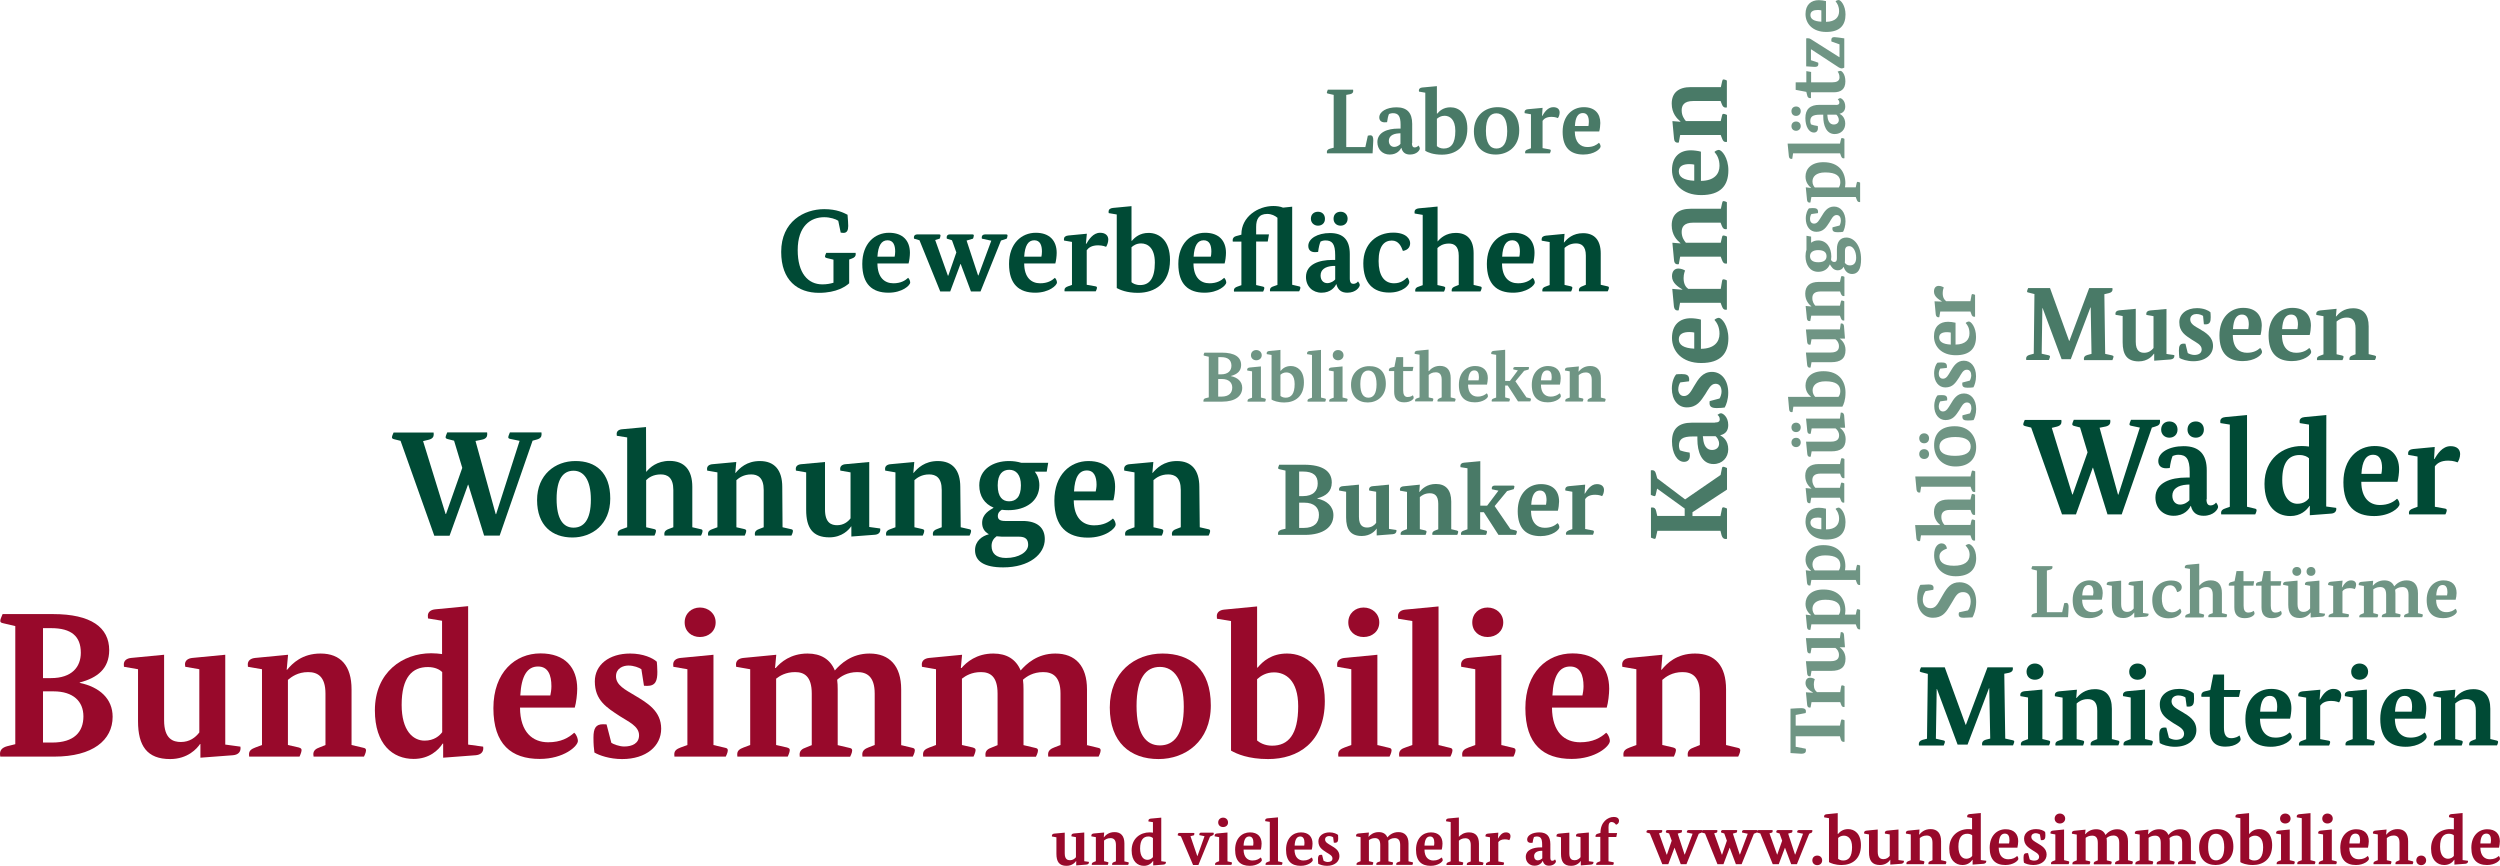 <?xml version="1.0" encoding="utf-8"?>
<!-- Generator: Adobe Illustrator 25.0.1, SVG Export Plug-In . SVG Version: 6.00 Build 0)  -->
<svg version="1.1" id="Layer_1" xmlns="http://www.w3.org/2000/svg" xmlns:xlink="http://www.w3.org/1999/xlink" x="0px" y="0px"
	 width="183.12px" height="63.42px" viewBox="0 0 183.12 63.42" style="enable-background:new 0 0 183.12 63.42;"
	 xml:space="preserve">
<style type="text/css">
	.st0{fill:#98092B;}
	.st1{fill:#497A67;}
	.st2{fill:#004A35;}
	.st3{fill:#6F9584;}
</style>
<g>
	<path class="st0" d="M3.92,50.64H3.15v3.75h0.68c1.59,0,2.28-0.77,2.28-1.92C6.11,51.38,5.37,50.64,3.92,50.64 M3.74,46.01H3.15
		v3.66h0.58c1.54,0,2.19-0.82,2.19-1.86C5.92,46.6,5.22,46.01,3.74,46.01 M5.84,49.99v0.03c1.45,0.3,2.41,1.16,2.41,2.48
		c0,1.71-1.45,2.92-4.27,2.92H0.02c0,0-0.02-0.12-0.02-0.2c0-0.24,0.12-0.45,0.52-0.56l0.6-0.15v-8.65l-0.89-0.21
		c-0.15-0.03-0.21-0.08-0.21-0.17c0-0.14,0.11-0.33,0.17-0.5h3.69c2.78,0,4.12,0.97,4.12,2.65C7.99,48.99,7.13,49.65,5.84,49.99"/>
	<path class="st0" d="M16.51,54.54l1.1,0.15c0,0,0.01,0.06,0.01,0.12c0,0.29-0.2,0.48-0.56,0.51l-2.38,0.18V54.5h-0.03
		c-0.21,0.32-0.89,1.1-2.19,1.1c-1.69,0-2.35-0.97-2.35-2.77v-3.81l-1.03-0.18c0,0-0.01-0.12-0.01-0.18c0-0.26,0.2-0.44,0.56-0.47
		l2.39-0.23v4.8c0,1.38,0.67,1.59,1.23,1.59c0.64,0,1.07-0.33,1.35-0.7v-4.63l-1.03-0.18c0,0-0.02-0.12-0.02-0.18
		c0-0.26,0.2-0.44,0.56-0.47l2.39-0.23V54.54z"/>
	<path class="st0" d="M25.75,54.57l0.85,0.2c0.15,0.03,0.21,0.07,0.21,0.2c0,0.15-0.14,0.44-0.15,0.45h-3.69
		c0,0-0.02-0.12-0.02-0.17c0-0.27,0.18-0.41,0.47-0.51l0.42-0.17V50.8c0-1.26-0.59-1.57-1.27-1.57c-0.76,0-1.22,0.35-1.48,0.57v4.77
		l0.79,0.18c0.15,0.05,0.21,0.08,0.21,0.2c0,0.15-0.14,0.45-0.15,0.47h-3.69c0,0-0.01-0.12-0.01-0.17c0-0.27,0.18-0.39,0.47-0.5
		l0.48-0.18v-5.55l-1.03-0.18c0,0-0.01-0.12-0.01-0.18c0-0.26,0.2-0.44,0.56-0.47l2.39-0.23L21,49.06h0.03
		c0.39-0.47,1.1-1.19,2.45-1.19c1.48,0,2.27,0.91,2.27,2.62V54.57z"/>
	<path class="st0" d="M32.38,49.22c-0.17-0.17-0.51-0.36-1.04-0.36c-1.14,0-1.92,0.74-1.92,2.77c0,1.89,0.83,2.62,1.68,2.62
		c0.7,0,1.1-0.36,1.29-0.62V49.22z M34.29,54.54l1.1,0.15c0,0,0.01,0.06,0.01,0.12c0,0.29-0.2,0.48-0.56,0.51l-2.38,0.18v-1.03
		h-0.04c-0.3,0.47-0.97,1.12-2.12,1.12c-1.53,0-2.84-1.06-2.84-3.56c0-2.8,2.04-4.18,4.13-4.18c0.3,0,0.57,0.03,0.79,0.06v-2.44
		l-1.03-0.17c0,0-0.01-0.14-0.01-0.2c0-0.26,0.2-0.44,0.56-0.47l2.39-0.23V54.54z"/>
	<path class="st0" d="M40.31,50.94c0.03-0.14,0.08-0.41,0.08-0.67c0-0.82-0.24-1.45-0.98-1.45c-0.79,0-1.22,0.68-1.3,2.12H40.31z
		 M38.09,51.83c0.01,1.82,0.94,2.54,2.06,2.54c0.94,0,1.5-0.33,1.91-0.7c0.2,0.17,0.27,0.47,0.27,0.6c0,0.39-1.04,1.32-2.8,1.32
		c-2.07,0-3.39-1.07-3.39-3.72c0-2.63,1.6-4.01,3.45-4.01c1.8,0,2.69,1.04,2.69,2.59c0,0.38-0.07,1.01-0.18,1.38H38.09z"/>
	<path class="st0" d="M46.98,49.02c-0.17-0.12-0.55-0.27-0.95-0.27c-0.39,0-0.91,0.2-0.91,0.79c0,0.65,0.68,0.98,1.36,1.39
		c0.94,0.56,1.95,1.15,1.95,2.45c0,1.27-1.1,2.22-2.86,2.22c-0.91,0-1.68-0.27-2.03-0.48c-0.04-0.32-0.07-0.57-0.07-1.09
		c0-0.7,0.18-0.98,0.7-0.98c0.07,0,0.26,0.01,0.26,0.01l0.35,1.35c0.14,0.1,0.59,0.27,0.94,0.27c0.59,0,1.09-0.23,1.09-0.82
		c0-0.68-0.79-1-1.42-1.41c-0.94-0.62-1.82-1.14-1.82-2.54c0-1.21,1.04-2.04,2.59-2.04c0.95,0,1.66,0.33,1.95,0.6
		c0.01,0.15,0.04,0.38,0.04,0.74c0,0.62-0.11,1.03-0.74,1.03c-0.06,0-0.24-0.01-0.24-0.01L46.98,49.02z"/>
	<path class="st0" d="M51.27,46.66c-0.62,0-1.12-0.41-1.12-1.07c0-0.65,0.5-1.09,1.12-1.09c0.62,0,1.15,0.44,1.15,1.09
		C52.42,46.25,51.89,46.66,51.27,46.66 M52.25,54.57l0.85,0.2c0.15,0.03,0.21,0.07,0.21,0.2c0,0.15-0.14,0.44-0.15,0.45H49.4
		c0,0-0.01-0.12-0.01-0.17c0-0.27,0.18-0.39,0.47-0.5l0.49-0.18v-5.55l-1.03-0.18c0,0-0.01-0.12-0.01-0.18
		c0-0.26,0.2-0.44,0.56-0.47l2.39-0.23V54.57z"/>
	<path class="st0" d="M65.97,54.57l0.83,0.2c0.15,0.03,0.21,0.07,0.21,0.2c0,0.15-0.14,0.44-0.15,0.45h-3.69
		c0,0-0.01-0.12-0.01-0.17c0-0.27,0.2-0.41,0.47-0.51l0.44-0.17V50.8c0-1.27-0.6-1.57-1.27-1.57c-0.74,0-1.21,0.32-1.48,0.56
		c0.03,0.21,0.04,0.46,0.04,0.7v4.09l0.85,0.2c0.15,0.03,0.21,0.07,0.21,0.2c0,0.15-0.14,0.44-0.15,0.45h-3.69
		c0,0-0.01-0.12-0.01-0.17c0-0.27,0.18-0.41,0.47-0.51l0.42-0.17V50.8c0-1.27-0.56-1.57-1.22-1.57c-0.68,0-1.12,0.27-1.39,0.48v4.86
		l0.79,0.18c0.15,0.05,0.21,0.08,0.21,0.2c0,0.15-0.14,0.45-0.15,0.47h-3.69c0,0-0.01-0.12-0.01-0.17c0-0.27,0.18-0.39,0.47-0.5
		l0.48-0.18v-5.55l-1.03-0.18c0,0-0.01-0.12-0.01-0.18c0-0.26,0.2-0.44,0.56-0.47l2.39-0.23l-0.09,0.97h0.05
		c0.36-0.42,1.09-1.06,2.33-1.06c0.98,0,1.66,0.42,2,1.24c0.41-0.47,1.21-1.24,2.54-1.24c1.47,0,2.32,0.91,2.32,2.62V54.57z"/>
	<path class="st0" d="M79.58,54.57l0.83,0.2c0.15,0.03,0.21,0.07,0.21,0.2c0,0.15-0.14,0.44-0.15,0.45h-3.69
		c0,0-0.01-0.12-0.01-0.17c0-0.27,0.2-0.41,0.47-0.51l0.44-0.17V50.8c0-1.27-0.6-1.57-1.27-1.57c-0.74,0-1.21,0.32-1.48,0.56
		c0.03,0.21,0.04,0.46,0.04,0.7v4.09l0.85,0.2c0.15,0.03,0.21,0.07,0.21,0.2c0,0.15-0.14,0.44-0.15,0.45h-3.69
		c0,0-0.01-0.12-0.01-0.17c0-0.27,0.18-0.41,0.47-0.51l0.42-0.17V50.8c0-1.27-0.56-1.57-1.22-1.57c-0.68,0-1.12,0.27-1.39,0.48v4.86
		l0.79,0.18c0.15,0.05,0.21,0.08,0.21,0.2c0,0.15-0.14,0.45-0.15,0.47h-3.69c0,0-0.01-0.12-0.01-0.17c0-0.27,0.18-0.39,0.47-0.5
		l0.48-0.18v-5.55l-1.03-0.18c0,0-0.01-0.12-0.01-0.18c0-0.26,0.2-0.44,0.56-0.47l2.39-0.23l-0.09,0.97h0.05
		c0.36-0.42,1.09-1.06,2.33-1.06c0.98,0,1.66,0.42,2,1.24c0.41-0.47,1.21-1.24,2.54-1.24c1.47,0,2.32,0.91,2.32,2.62V54.57z"/>
	<path class="st0" d="M83.25,51.71c0,2.04,0.68,2.89,1.71,2.89c1.03,0,1.75-0.79,1.75-2.83c0-2.03-0.73-2.92-1.75-2.92
		C83.94,48.85,83.25,49.67,83.25,51.71 M88.69,51.67c0,2.65-1.88,3.93-3.83,3.93c-2.06,0-3.57-1.21-3.57-3.78
		c0-2.57,1.83-3.95,3.86-3.95C87.2,47.87,88.69,49.02,88.69,51.67"/>
	<path class="st0" d="M92.08,54.24c0.18,0.15,0.54,0.38,1.1,0.38c1.18,0,1.91-0.8,1.91-2.89c0-1.92-0.94-2.48-1.77-2.48
		c-0.58,0-0.98,0.26-1.24,0.5V54.24z M92.08,48.9h0.04c0.36-0.44,1.01-1.03,2.15-1.03c1.39,0,2.77,0.98,2.77,3.48
		c0,3.04-1.97,4.25-4.15,4.25c-1.45,0-2.31-0.38-2.72-0.62v-9.49l-1.03-0.17c0,0-0.01-0.14-0.01-0.2c0-0.26,0.2-0.44,0.56-0.47
		l2.39-0.23V48.9z"/>
	<path class="st0" d="M99.88,46.66c-0.62,0-1.12-0.41-1.12-1.07c0-0.65,0.5-1.09,1.12-1.09c0.62,0,1.15,0.44,1.15,1.09
		C101.03,46.25,100.5,46.66,99.88,46.66 M100.87,54.57l0.85,0.2c0.15,0.03,0.21,0.07,0.21,0.2c0,0.15-0.14,0.44-0.15,0.45h-3.75
		c0,0-0.01-0.12-0.01-0.17c0-0.27,0.18-0.39,0.47-0.5l0.49-0.18v-5.55l-1.03-0.18c0,0-0.01-0.12-0.01-0.18
		c0-0.26,0.2-0.44,0.56-0.47l2.39-0.23V54.57z"/>
	<path class="st0" d="M105.35,54.57l0.83,0.2c0.15,0.03,0.21,0.07,0.21,0.2c0,0.15-0.14,0.44-0.15,0.45h-3.75
		c0,0-0.01-0.12-0.01-0.17c0-0.27,0.18-0.41,0.47-0.5l0.5-0.18v-9.08l-1.04-0.17c0,0-0.01-0.14-0.01-0.2c0-0.26,0.2-0.44,0.56-0.47
		l2.41-0.23V54.57z"/>
	<path class="st0" d="M108.96,46.66c-0.62,0-1.12-0.41-1.12-1.07c0-0.65,0.5-1.09,1.12-1.09c0.62,0,1.15,0.44,1.15,1.09
		C110.11,46.25,109.58,46.66,108.96,46.66 M109.95,54.57l0.85,0.2c0.15,0.03,0.21,0.07,0.21,0.2c0,0.15-0.14,0.44-0.15,0.45h-3.75
		c0,0-0.01-0.12-0.01-0.17c0-0.27,0.18-0.39,0.47-0.5l0.49-0.18v-5.55l-1.03-0.18c0,0-0.01-0.12-0.01-0.18
		c0-0.26,0.2-0.44,0.56-0.47l2.39-0.23V54.57z"/>
	<path class="st0" d="M115.91,50.94c0.03-0.14,0.08-0.41,0.08-0.67c0-0.82-0.24-1.45-0.98-1.45c-0.79,0-1.23,0.68-1.3,2.12H115.91z
		 M113.68,51.83c0.01,1.82,0.94,2.54,2.06,2.54c0.94,0,1.5-0.33,1.91-0.7c0.2,0.17,0.27,0.47,0.27,0.6c0,0.39-1.04,1.32-2.8,1.32
		c-2.07,0-3.39-1.07-3.39-3.72c0-2.63,1.6-4.01,3.45-4.01c1.8,0,2.69,1.04,2.69,2.59c0,0.38-0.07,1.01-0.18,1.38H113.68z"/>
	<path class="st0" d="M126.41,54.57l0.85,0.2c0.15,0.03,0.21,0.07,0.21,0.2c0,0.15-0.14,0.44-0.15,0.45h-3.69
		c0,0-0.01-0.12-0.01-0.17c0-0.27,0.18-0.41,0.47-0.51l0.42-0.17V50.8c0-1.26-0.59-1.57-1.27-1.57c-0.76,0-1.23,0.35-1.48,0.57v4.77
		l0.79,0.18c0.15,0.05,0.21,0.08,0.21,0.2c0,0.15-0.14,0.45-0.15,0.47h-3.69c0,0-0.01-0.12-0.01-0.17c0-0.27,0.18-0.39,0.47-0.5
		l0.48-0.18v-5.55l-1.03-0.18c0,0-0.01-0.12-0.01-0.18c0-0.26,0.2-0.44,0.56-0.47l2.39-0.23l-0.09,1.1h0.03
		c0.39-0.47,1.1-1.19,2.45-1.19c1.48,0,2.27,0.91,2.27,2.62V54.57z"/>
	<path class="st1" d="M98.61,6.95v3.82h1.4l0.18-0.83c0.05-0.01,0.12-0.03,0.18-0.03c0.17,0,0.22,0.13,0.22,0.38
		c0,0.12-0.03,0.69-0.05,0.94H97.2c0,0-0.01-0.05-0.01-0.09c0-0.11,0.05-0.2,0.23-0.25l0.27-0.07V6.95l-0.4-0.09
		c-0.07-0.01-0.1-0.03-0.1-0.07c0-0.06,0.05-0.15,0.07-0.22h1.85c0,0,0.01,0.05,0.01,0.09c0,0.11-0.05,0.2-0.23,0.24L98.61,6.95z"/>
	<path class="st1" d="M102.44,9.77c-0.45,0.03-0.71,0.22-0.71,0.55c0,0.26,0.16,0.44,0.39,0.44c0.22,0,0.39-0.13,0.46-0.22V9.76
		L102.44,9.77z M103.42,10.49c0,0.24,0.09,0.31,0.2,0.31c0.16,0,0.24-0.1,0.28-0.14c0.04,0.05,0.1,0.14,0.1,0.22
		c0,0.11-0.21,0.44-0.72,0.44c-0.33,0-0.55-0.15-0.63-0.49h-0.01c-0.08,0.16-0.31,0.49-0.85,0.49c-0.52,0-0.9-0.37-0.9-0.91
		c0-0.74,0.77-0.99,1.52-0.99h0.18V9.14c0-0.66-0.18-0.85-0.57-0.85c-0.11,0-0.22,0.04-0.28,0.06c-0.06,0.14-0.11,0.35-0.14,0.6
		c0,0-0.1,0.01-0.18,0.01c-0.24,0-0.39-0.13-0.39-0.36c0-0.42,0.53-0.74,1.26-0.74c0.78,0,1.15,0.41,1.15,1.21V10.49z"/>
	<path class="st1" d="M105.26,10.71c0.08,0.07,0.24,0.17,0.49,0.17c0.53,0,0.85-0.36,0.85-1.29c0-0.86-0.42-1.11-0.79-1.11
		c-0.26,0-0.44,0.12-0.56,0.22V10.71z M105.26,8.32h0.02c0.16-0.2,0.46-0.46,0.96-0.46c0.62,0,1.24,0.44,1.24,1.56
		c0,1.36-0.88,1.91-1.86,1.91c-0.65,0-1.04-0.17-1.22-0.28V6.79l-0.46-0.08c0,0-0.01-0.06-0.01-0.09c0-0.11,0.09-0.2,0.25-0.21
		l1.07-0.1V8.32z"/>
	<path class="st1" d="M108.84,9.58c0,0.92,0.31,1.3,0.77,1.3s0.79-0.35,0.79-1.27c0-0.91-0.33-1.31-0.79-1.31
		S108.84,8.66,108.84,9.58 M111.28,9.56c0,1.19-0.84,1.76-1.72,1.76c-0.92,0-1.6-0.54-1.6-1.7s0.82-1.77,1.73-1.77
		C110.61,7.85,111.28,8.37,111.28,9.56"/>
	<path class="st1" d="M112.95,8.49h0.02c0.14-0.24,0.39-0.64,0.8-0.64c0.32,0,0.47,0.16,0.47,0.39c0,0.17-0.07,0.35-0.13,0.41
		c-0.02-0.01-0.19-0.09-0.46-0.09c-0.37,0-0.56,0.14-0.66,0.29v2l0.5,0.09c0.07,0.01,0.1,0.03,0.1,0.09c0,0.07-0.06,0.2-0.07,0.2
		h-1.8c0,0-0.01-0.05-0.01-0.07c0-0.12,0.08-0.18,0.21-0.22l0.22-0.08V8.37l-0.46-0.08c0,0-0.01-0.06-0.01-0.08
		c0-0.12,0.09-0.2,0.25-0.21l1.07-0.1L112.95,8.49z"/>
	<path class="st1" d="M116.35,9.23c0.01-0.06,0.03-0.18,0.03-0.3c0-0.37-0.11-0.65-0.44-0.65c-0.35,0-0.55,0.3-0.58,0.95H116.35z
		 M115.35,9.63c0.01,0.81,0.42,1.14,0.92,1.14c0.42,0,0.67-0.15,0.85-0.31c0.09,0.08,0.12,0.21,0.12,0.27
		c0,0.18-0.47,0.59-1.26,0.59c-0.93,0-1.52-0.48-1.52-1.67c0-1.18,0.72-1.8,1.55-1.8c0.81,0,1.21,0.47,1.21,1.16
		c0,0.17-0.03,0.45-0.08,0.62H115.35z"/>
	<path class="st1" d="M154.14,21.55l0.06,4.37l0.5,0.11c0.08,0.02,0.11,0.05,0.11,0.09c0,0.07-0.05,0.17-0.08,0.26h-2.08
		c0,0-0.01-0.06-0.01-0.1c0-0.12,0.06-0.23,0.26-0.28l0.3-0.08l-0.06-3.4h-0.02l-1.44,3.79h-0.67l-1.39-3.74h-0.02l-0.05,3.34
		l0.5,0.11c0.08,0.02,0.11,0.05,0.11,0.09c0,0.07-0.05,0.17-0.08,0.26h-1.66c0,0-0.01-0.06-0.01-0.1c0-0.12,0.06-0.23,0.26-0.28
		l0.3-0.08l0.05-4.37l-0.43-0.11c-0.08-0.01-0.11-0.04-0.11-0.08c0-0.07,0.05-0.17,0.08-0.25h1.6l1.4,3.87h0.02l1.45-3.87h1.7
		c0,0,0.01,0.06,0.01,0.1c0,0.12-0.06,0.22-0.26,0.27L154.14,21.55z"/>
	<path class="st1" d="M158.7,25.93l0.56,0.08c0,0,0.01,0.03,0.01,0.06c0,0.15-0.1,0.24-0.28,0.26l-1.2,0.09v-0.51h-0.02
		c-0.11,0.16-0.45,0.56-1.11,0.56c-0.86,0-1.18-0.49-1.18-1.4v-1.92l-0.52-0.09c0,0-0.01-0.06-0.01-0.09c0-0.13,0.1-0.22,0.28-0.24
		l1.21-0.11v2.42c0,0.69,0.33,0.8,0.62,0.8c0.32,0,0.54-0.17,0.68-0.35v-2.33l-0.52-0.09c0,0-0.01-0.06-0.01-0.09
		c0-0.13,0.1-0.22,0.28-0.24l1.2-0.11V25.93z"/>
	<path class="st1" d="M161.37,23.14c-0.08-0.06-0.28-0.14-0.48-0.14c-0.2,0-0.46,0.1-0.46,0.4c0,0.33,0.34,0.5,0.69,0.7
		c0.47,0.28,0.98,0.58,0.98,1.24c0,0.64-0.56,1.12-1.44,1.12c-0.46,0-0.85-0.14-1.02-0.24c-0.02-0.16-0.04-0.29-0.04-0.55
		c0-0.35,0.09-0.5,0.35-0.5c0.04,0,0.13,0.01,0.13,0.01l0.17,0.68c0.07,0.05,0.3,0.14,0.47,0.14c0.3,0,0.55-0.11,0.55-0.41
		c0-0.34-0.4-0.5-0.72-0.71c-0.47-0.31-0.92-0.57-0.92-1.28c0-0.61,0.53-1.03,1.3-1.03c0.48,0,0.84,0.17,0.98,0.3
		c0.01,0.08,0.02,0.19,0.02,0.37c0,0.31-0.05,0.52-0.38,0.52c-0.03,0-0.12-0.01-0.12-0.01L161.37,23.14z"/>
	<path class="st1" d="M164.68,24.11c0.01-0.07,0.04-0.21,0.04-0.34c0-0.41-0.12-0.73-0.5-0.73c-0.4,0-0.62,0.34-0.66,1.07H164.68z
		 M163.55,24.56c0.01,0.92,0.47,1.28,1.04,1.28c0.47,0,0.76-0.17,0.96-0.35c0.1,0.08,0.14,0.24,0.14,0.3c0,0.2-0.53,0.66-1.41,0.66
		c-1.05,0-1.71-0.54-1.71-1.88c0-1.33,0.81-2.02,1.74-2.02c0.91,0,1.36,0.53,1.36,1.3c0,0.19-0.04,0.51-0.09,0.69H163.55z"/>
	<path class="st1" d="M168.28,24.11c0.01-0.07,0.04-0.21,0.04-0.34c0-0.41-0.12-0.73-0.5-0.73c-0.4,0-0.62,0.34-0.66,1.07H168.28z
		 M167.15,24.56c0.01,0.92,0.47,1.28,1.04,1.28c0.47,0,0.76-0.17,0.96-0.35c0.1,0.08,0.14,0.24,0.14,0.3c0,0.2-0.53,0.66-1.41,0.66
		c-1.05,0-1.71-0.54-1.71-1.88c0-1.33,0.81-2.02,1.74-2.02c0.91,0,1.36,0.53,1.36,1.3c0,0.19-0.04,0.51-0.09,0.69H167.15z"/>
	<path class="st1" d="M173.5,25.94l0.43,0.1c0.08,0.02,0.11,0.04,0.11,0.1c0,0.08-0.07,0.22-0.08,0.23h-1.86
		c0,0-0.01-0.06-0.01-0.08c0-0.14,0.09-0.21,0.24-0.26l0.21-0.08v-1.9c0-0.63-0.3-0.79-0.64-0.79c-0.38,0-0.62,0.18-0.75,0.29v2.4
		l0.4,0.09c0.08,0.02,0.11,0.04,0.11,0.1c0,0.08-0.07,0.23-0.08,0.24h-1.86c0,0-0.01-0.06-0.01-0.08c0-0.14,0.09-0.2,0.24-0.25
		l0.24-0.09l0-2.8l-0.52-0.09c0,0-0.01-0.06-0.01-0.09c0-0.13,0.1-0.22,0.28-0.24l1.21-0.12l-0.05,0.56h0.02
		c0.2-0.24,0.56-0.6,1.24-0.6c0.75,0,1.14,0.46,1.14,1.32V25.94z"/>
	<path class="st1" d="M95.54,36.82h-0.38v1.85h0.33c0.78,0,1.12-0.38,1.12-0.95C96.62,37.19,96.26,36.82,95.54,36.82 M95.45,34.54
		h-0.29v1.8h0.28c0.76,0,1.08-0.4,1.08-0.92C96.53,34.83,96.18,34.54,95.45,34.54 M96.49,36.5v0.02c0.71,0.15,1.18,0.57,1.18,1.22
		c0,0.84-0.71,1.44-2.1,1.44h-1.95c0,0-0.01-0.06-0.01-0.1c0-0.12,0.06-0.22,0.25-0.28l0.3-0.07v-4.26l-0.44-0.1
		c-0.07-0.02-0.1-0.04-0.1-0.08c0-0.07,0.05-0.16,0.08-0.25h1.82c1.37,0,2.03,0.48,2.03,1.3C97.55,36.01,97.12,36.34,96.49,36.5"/>
	<path class="st1" d="M101.74,38.74l0.54,0.08c0,0,0.01,0.03,0.01,0.06c0,0.14-0.1,0.24-0.28,0.25l-1.17,0.09v-0.5h-0.01
		c-0.1,0.16-0.44,0.54-1.08,0.54c-0.83,0-1.15-0.48-1.15-1.36v-1.88l-0.51-0.09c0,0-0.01-0.06-0.01-0.09c0-0.13,0.1-0.22,0.28-0.23
		l1.18-0.11v2.36c0,0.68,0.33,0.78,0.6,0.78c0.31,0,0.53-0.16,0.66-0.34v-2.28l-0.51-0.09c0,0-0.01-0.06-0.01-0.09
		c0-0.13,0.1-0.22,0.28-0.23l1.18-0.11V38.74z"/>
	<path class="st1" d="M106.29,38.76l0.42,0.1c0.07,0.02,0.1,0.04,0.1,0.1c0,0.07-0.07,0.22-0.07,0.22h-1.82c0,0-0.01-0.06-0.01-0.08
		c0-0.13,0.09-0.2,0.23-0.25l0.21-0.08V36.9c0-0.62-0.29-0.77-0.62-0.77c-0.37,0-0.6,0.17-0.73,0.28v2.35l0.39,0.09
		c0.07,0.02,0.1,0.04,0.1,0.1c0,0.07-0.07,0.22-0.07,0.23h-1.82c0,0-0.01-0.06-0.01-0.08c0-0.13,0.09-0.19,0.23-0.25l0.24-0.09
		v-2.73l-0.51-0.09c0,0-0.01-0.06-0.01-0.09c0-0.13,0.1-0.22,0.28-0.23L104,35.5l-0.04,0.54h0.01c0.19-0.23,0.54-0.59,1.21-0.59
		c0.73,0,1.12,0.45,1.12,1.29V38.76z"/>
	<path class="st1" d="M110.39,35.97l-0.91,1.1l1.16,1.69l0.37,0.09c0.07,0.02,0.1,0.04,0.1,0.1c0,0.07-0.07,0.22-0.07,0.23l-1.28,0
		l-1.07-1.66h-0.27v1.24l0.4,0.1c0.07,0.01,0.1,0.04,0.1,0.1c0,0.07-0.07,0.22-0.07,0.22h-1.83c0,0-0.01-0.06-0.01-0.08
		c0-0.13,0.09-0.2,0.23-0.24l0.25-0.09v-4.47l-0.51-0.08c0,0-0.01-0.07-0.01-0.1c0-0.13,0.1-0.22,0.28-0.23l1.18-0.11v3.26h0.5
		l0.83-1.1l-0.48-0.1c0,0-0.01-0.05-0.01-0.09c0-0.12,0.1-0.18,0.21-0.18h1.36c0.06,0,0.09,0.03,0.09,0.07
		c0,0.04-0.04,0.16-0.05,0.19L110.39,35.97z"/>
	<path class="st1" d="M113.24,36.97c0.01-0.07,0.04-0.2,0.04-0.33c0-0.4-0.12-0.71-0.48-0.71c-0.39,0-0.6,0.34-0.64,1.04H113.24z
		 M112.14,37.41c0.01,0.89,0.46,1.25,1.01,1.25c0.46,0,0.74-0.16,0.94-0.34c0.1,0.08,0.13,0.23,0.13,0.3c0,0.19-0.51,0.65-1.38,0.65
		c-1.02,0-1.67-0.53-1.67-1.83c0-1.3,0.79-1.98,1.7-1.98c0.89,0,1.33,0.51,1.33,1.27c0,0.19-0.04,0.5-0.09,0.68H112.14z"/>
	<path class="st1" d="M116.07,36.16h0.02c0.16-0.26,0.43-0.7,0.88-0.7c0.35,0,0.52,0.18,0.52,0.43c0,0.19-0.08,0.38-0.14,0.45
		c-0.02-0.01-0.21-0.1-0.51-0.1c-0.41,0-0.61,0.15-0.73,0.31v2.2l0.54,0.1c0.07,0.01,0.1,0.04,0.1,0.1c0,0.07-0.07,0.22-0.07,0.22
		h-1.97c0,0-0.01-0.06-0.01-0.08c0-0.13,0.09-0.19,0.23-0.25l0.24-0.09v-2.73l-0.51-0.09c0,0-0.01-0.06-0.01-0.09
		c0-0.13,0.1-0.22,0.28-0.23l1.18-0.11L116.07,36.16z"/>
	<path class="st1" d="M121.39,35.04l2.04,1.54l2.6-1.79l0.1-0.49c0.02-0.09,0.05-0.11,0.1-0.11c0.07,0,0.18,0.06,0.27,0.09v1.58
		l-2.53,1.66v0.28h2.05l0.11-0.53c0.02-0.09,0.05-0.11,0.1-0.11c0.07,0,0.18,0.05,0.27,0.09v2.22c0,0-0.06,0.01-0.1,0.01
		c-0.13,0-0.24-0.07-0.3-0.28l-0.08-0.32h-4.62l-0.11,0.48c-0.02,0.08-0.04,0.11-0.09,0.11c-0.07,0-0.18-0.06-0.27-0.09v-2.2
		c0,0,0.07-0.01,0.1-0.01c0.13,0,0.24,0.06,0.28,0.27l0.08,0.35h2.01v-0.54l-2.02-1.46l-0.1,0.44c-0.02,0.08-0.04,0.11-0.09,0.11
		c-0.07,0-0.27-0.09-0.27-0.09v-1.8c0,0,0.07-0.01,0.1-0.01c0.13,0,0.23,0.06,0.28,0.28L121.39,35.04z"/>
	<path class="st1" d="M124.75,32.11c0.04,0.54,0.27,0.85,0.65,0.85c0.32,0,0.52-0.19,0.52-0.46c0-0.26-0.16-0.47-0.26-0.55h-0.93
		L124.75,32.11z M125.61,30.95c0.28,0,0.36-0.1,0.36-0.23c0-0.19-0.11-0.29-0.17-0.33c0.06-0.05,0.17-0.12,0.26-0.12
		c0.13,0,0.53,0.25,0.53,0.86c0,0.4-0.18,0.65-0.58,0.75v0.02c0.19,0.09,0.58,0.36,0.58,1.01c0,0.61-0.44,1.08-1.08,1.08
		c-0.88,0-1.18-0.91-1.18-1.81v-0.21H124c-0.78,0-1.02,0.21-1.02,0.68c0,0.14,0.05,0.27,0.07,0.33c0.17,0.07,0.41,0.13,0.71,0.17
		c0,0,0.02,0.12,0.02,0.22c0,0.29-0.15,0.46-0.43,0.46c-0.5,0-0.88-0.63-0.88-1.5c0-0.93,0.49-1.37,1.45-1.37H125.61z"/>
	<path class="st1" d="M123.08,28.01c-0.07,0.09-0.15,0.29-0.15,0.51c0,0.21,0.11,0.49,0.42,0.49c0.35,0,0.52-0.36,0.74-0.73
		c0.3-0.5,0.61-1.04,1.31-1.04c0.68,0,1.19,0.59,1.19,1.53c0,0.49-0.15,0.9-0.26,1.08c-0.17,0.02-0.31,0.04-0.58,0.04
		c-0.37,0-0.53-0.1-0.53-0.37c0-0.04,0.01-0.14,0.01-0.14l0.72-0.19c0.06-0.07,0.15-0.32,0.15-0.5c0-0.31-0.12-0.58-0.44-0.58
		c-0.36,0-0.53,0.42-0.75,0.76c-0.33,0.5-0.61,0.97-1.36,0.97c-0.65,0-1.09-0.56-1.09-1.38c0-0.51,0.18-0.89,0.32-1.04
		c0.08-0.01,0.2-0.02,0.4-0.02c0.33,0,0.55,0.06,0.55,0.4c0,0.03-0.01,0.13-0.01,0.13L123.08,28.01z"/>
	<path class="st1" d="M124.11,24.36c-0.07-0.02-0.22-0.04-0.36-0.04c-0.44,0-0.78,0.13-0.78,0.53c0,0.42,0.36,0.65,1.13,0.69V24.36z
		 M124.59,25.55c0.97-0.01,1.36-0.5,1.36-1.1c0-0.5-0.18-0.8-0.37-1.02c0.09-0.1,0.25-0.15,0.32-0.15c0.21,0,0.7,0.56,0.7,1.5
		c0,1.11-0.57,1.81-1.99,1.81c-1.41,0-2.14-0.86-2.14-1.84c0-0.96,0.56-1.44,1.38-1.44c0.2,0,0.54,0.04,0.74,0.1V25.55z"/>
	<path class="st1" d="M123.23,21.22v-0.02c-0.28-0.17-0.76-0.46-0.76-0.96c0-0.38,0.19-0.57,0.47-0.57c0.2,0,0.41,0.09,0.49,0.15
		c-0.01,0.02-0.11,0.23-0.11,0.55c0,0.44,0.16,0.66,0.34,0.79h2.38l0.1-0.59c0.02-0.08,0.04-0.11,0.11-0.11
		c0.08,0,0.24,0.07,0.24,0.08v2.14c0,0-0.07,0.01-0.09,0.01c-0.15,0-0.21-0.1-0.27-0.25l-0.1-0.26h-2.97l-0.1,0.55
		c0,0-0.06,0.01-0.1,0.01c-0.14,0-0.23-0.11-0.25-0.3l-0.12-1.28L123.23,21.22z"/>
	<path class="st1" d="M126.05,15.29l0.1-0.45c0.02-0.08,0.04-0.11,0.1-0.11c0.08,0,0.24,0.07,0.24,0.08v1.97
		c0,0-0.07,0.01-0.09,0.01c-0.15,0-0.22-0.1-0.28-0.25l-0.09-0.23h-2.01c-0.67,0-0.84,0.32-0.84,0.68c0,0.4,0.19,0.65,0.31,0.79
		h2.55l0.1-0.42c0.02-0.08,0.04-0.11,0.11-0.11c0.08,0,0.24,0.07,0.25,0.08v1.97c0,0-0.07,0.01-0.09,0.01
		c-0.15,0-0.21-0.1-0.27-0.25l-0.1-0.26h-2.97l-0.1,0.55c0,0-0.07,0.01-0.1,0.01c-0.14,0-0.24-0.1-0.25-0.3l-0.12-1.28l0.59,0.05
		v-0.02c-0.25-0.21-0.64-0.59-0.64-1.31c0-0.79,0.49-1.21,1.4-1.21H126.05z"/>
	<path class="st1" d="M124.11,12.06c-0.07-0.02-0.22-0.04-0.36-0.04c-0.44,0-0.78,0.13-0.78,0.53c0,0.42,0.36,0.65,1.13,0.69V12.06z
		 M124.59,13.25c0.97-0.01,1.36-0.5,1.36-1.1c0-0.5-0.18-0.8-0.37-1.02c0.09-0.1,0.25-0.15,0.32-0.15c0.21,0,0.7,0.56,0.7,1.5
		c0,1.11-0.57,1.81-1.99,1.81c-1.41,0-2.14-0.86-2.14-1.84c0-0.96,0.56-1.44,1.38-1.44c0.2,0,0.54,0.04,0.74,0.1V13.25z"/>
	<path class="st1" d="M126.05,6.38l0.1-0.45c0.02-0.08,0.04-0.11,0.1-0.11c0.08,0,0.24,0.07,0.24,0.08v1.97c0,0-0.07,0.01-0.09,0.01
		c-0.15,0-0.22-0.1-0.28-0.25l-0.09-0.23h-2.01c-0.67,0-0.84,0.32-0.84,0.68c0,0.4,0.19,0.65,0.31,0.79h2.55l0.1-0.42
		c0.02-0.08,0.04-0.11,0.11-0.11c0.08,0,0.24,0.07,0.25,0.08v1.97c0,0-0.07,0.01-0.09,0.01c-0.15,0-0.21-0.1-0.27-0.25l-0.1-0.26
		h-2.97l-0.1,0.55c0,0-0.07,0.01-0.1,0.01c-0.14,0-0.24-0.1-0.25-0.3l-0.12-1.28l0.59,0.05V8.9c-0.25-0.21-0.64-0.59-0.64-1.31
		c0-0.79,0.49-1.21,1.4-1.21H126.05z"/>
	<path class="st2" d="M146.81,49.35l0.07,4.75l0.54,0.12c0.09,0.02,0.12,0.05,0.12,0.1c0,0.07-0.05,0.18-0.09,0.28h-2.26
		c0,0-0.01-0.07-0.01-0.11c0-0.13,0.07-0.25,0.28-0.31l0.32-0.08l-0.07-3.69h-0.02l-1.57,4.13h-0.73l-1.51-4.07h-0.02l-0.06,3.64
		l0.54,0.12c0.09,0.02,0.12,0.05,0.12,0.1c0,0.07-0.05,0.18-0.09,0.28h-1.81c0,0-0.01-0.07-0.01-0.11c0-0.13,0.07-0.25,0.28-0.31
		l0.32-0.08l0.06-4.75l-0.47-0.12c-0.08-0.02-0.12-0.04-0.12-0.09c0-0.07,0.05-0.18,0.09-0.27h1.74l1.53,4.21H144l1.58-4.21h1.85
		c0,0,0.01,0.07,0.01,0.11c0,0.13-0.07,0.24-0.28,0.29L146.81,49.35z"/>
	<path class="st2" d="M149.05,49.79c-0.34,0-0.61-0.22-0.61-0.59c0-0.36,0.27-0.6,0.61-0.6c0.34,0,0.63,0.24,0.63,0.6
		C149.68,49.57,149.39,49.79,149.05,49.79 M149.59,54.13l0.46,0.11c0.08,0.02,0.12,0.04,0.12,0.11c0,0.08-0.07,0.24-0.08,0.25h-2.06
		c0,0-0.01-0.07-0.01-0.09c0-0.15,0.1-0.22,0.26-0.27l0.27-0.1v-3.05l-0.56-0.1c0,0-0.01-0.07-0.01-0.1c0-0.14,0.11-0.24,0.31-0.26
		l1.31-0.12V54.13z"/>
	<path class="st2" d="M154.66,54.13l0.46,0.11c0.08,0.02,0.12,0.04,0.12,0.11c0,0.08-0.07,0.24-0.08,0.25h-2.02
		c0,0-0.01-0.07-0.01-0.09c0-0.15,0.1-0.22,0.26-0.28l0.23-0.09v-2.07c0-0.69-0.32-0.86-0.7-0.86c-0.41,0-0.67,0.19-0.81,0.32v2.61
		l0.43,0.1c0.08,0.02,0.12,0.04,0.12,0.11c0,0.08-0.08,0.25-0.08,0.26h-2.02c0,0-0.01-0.07-0.01-0.09c0-0.15,0.1-0.22,0.26-0.27
		l0.27-0.1v-3.05l-0.56-0.1c0,0-0.01-0.07-0.01-0.1c0-0.14,0.11-0.24,0.31-0.26l1.31-0.12l-0.05,0.61h0.02
		c0.22-0.26,0.61-0.65,1.35-0.65c0.81,0,1.24,0.5,1.24,1.44V54.13z"/>
	<path class="st2" d="M156.57,49.79c-0.34,0-0.61-0.22-0.61-0.59c0-0.36,0.27-0.6,0.61-0.6c0.34,0,0.63,0.24,0.63,0.6
		C157.2,49.57,156.91,49.79,156.57,49.79 M157.11,54.13l0.46,0.11c0.08,0.02,0.12,0.04,0.12,0.11c0,0.08-0.07,0.24-0.08,0.25h-2.06
		c0,0-0.01-0.07-0.01-0.09c0-0.15,0.1-0.22,0.26-0.27l0.27-0.1v-3.05l-0.56-0.1c0,0-0.01-0.07-0.01-0.1c0-0.14,0.11-0.24,0.31-0.26
		l1.31-0.12V54.13z"/>
	<path class="st2" d="M160.08,51.09c-0.09-0.07-0.3-0.15-0.52-0.15c-0.22,0-0.5,0.11-0.5,0.43c0,0.36,0.37,0.54,0.75,0.76
		c0.52,0.31,1.07,0.63,1.07,1.35c0,0.7-0.61,1.22-1.57,1.22c-0.5,0-0.92-0.15-1.11-0.27c-0.03-0.17-0.04-0.31-0.04-0.6
		c0-0.38,0.1-0.54,0.38-0.54c0.04,0,0.14,0.01,0.14,0.01l0.19,0.74c0.07,0.06,0.32,0.15,0.51,0.15c0.32,0,0.6-0.12,0.6-0.45
		c0-0.37-0.43-0.55-0.78-0.77c-0.52-0.34-1-0.62-1-1.39c0-0.66,0.57-1.12,1.42-1.12c0.52,0,0.91,0.18,1.07,0.33
		c0.01,0.08,0.02,0.21,0.02,0.41c0,0.34-0.06,0.56-0.41,0.56c-0.03,0-0.13-0.01-0.13-0.01L160.08,51.09z"/>
	<path class="st2" d="M164,51.05h-1.1v2.25c0,0.45,0.12,0.77,0.52,0.77c0.33,0,0.54-0.13,0.61-0.2c0.06,0.1,0.09,0.21,0.09,0.31
		c0,0.1-0.3,0.51-1.11,0.51c-0.84,0-1.15-0.48-1.15-1.23v-2.42h-0.61c0,0-0.01-0.08-0.01-0.11c0-0.15,0.1-0.26,0.26-0.29l0.4-0.1
		l0.22-1.13h0.79v1.13h1.2L164,51.05z"/>
	<path class="st2" d="M166.76,52.14c0.02-0.07,0.04-0.22,0.04-0.37c0-0.45-0.13-0.8-0.54-0.8c-0.43,0-0.67,0.37-0.71,1.16H166.76z
		 M165.54,52.63c0.01,1,0.51,1.4,1.13,1.4c0.51,0,0.82-0.18,1.05-0.38c0.11,0.09,0.15,0.26,0.15,0.33c0,0.22-0.57,0.72-1.54,0.72
		c-1.14,0-1.86-0.59-1.86-2.04c0-1.45,0.88-2.2,1.89-2.2c0.99,0,1.48,0.57,1.48,1.42c0,0.21-0.04,0.56-0.1,0.76H165.54z"/>
	<path class="st2" d="M169.91,51.24h0.02c0.17-0.29,0.47-0.78,0.98-0.78c0.39,0,0.58,0.2,0.58,0.48c0,0.21-0.09,0.42-0.16,0.51
		c-0.02-0.01-0.23-0.11-0.57-0.11c-0.46,0-0.68,0.17-0.81,0.35v2.45l0.61,0.11c0.08,0.02,0.12,0.04,0.12,0.11
		c0,0.08-0.07,0.24-0.08,0.25h-2.2c0,0-0.01-0.07-0.01-0.09c0-0.15,0.1-0.22,0.26-0.27l0.27-0.1v-3.05l-0.57-0.1
		c0,0-0.01-0.07-0.01-0.1c0-0.14,0.11-0.24,0.31-0.26l1.31-0.12L169.91,51.24z"/>
	<path class="st2" d="M172.83,49.79c-0.34,0-0.61-0.22-0.61-0.59c0-0.36,0.27-0.6,0.61-0.6c0.34,0,0.63,0.24,0.63,0.6
		C173.46,49.57,173.17,49.79,172.83,49.79 M173.37,54.13l0.46,0.11c0.08,0.02,0.12,0.04,0.12,0.11c0,0.08-0.07,0.24-0.08,0.25h-2.06
		c0,0-0.01-0.07-0.01-0.09c0-0.15,0.1-0.22,0.26-0.27l0.27-0.1v-3.05l-0.57-0.1c0,0-0.01-0.07-0.01-0.1c0-0.14,0.11-0.24,0.31-0.26
		l1.31-0.12V54.13z"/>
	<path class="st2" d="M176.64,52.14c0.02-0.07,0.04-0.22,0.04-0.37c0-0.45-0.13-0.8-0.54-0.8c-0.43,0-0.67,0.37-0.71,1.16H176.64z
		 M175.42,52.63c0.01,1,0.52,1.4,1.13,1.4c0.52,0,0.82-0.18,1.05-0.38c0.11,0.09,0.15,0.26,0.15,0.33c0,0.22-0.57,0.72-1.54,0.72
		c-1.14,0-1.86-0.59-1.86-2.04c0-1.45,0.88-2.2,1.89-2.2c0.99,0,1.48,0.57,1.48,1.42c0,0.21-0.04,0.56-0.1,0.76H175.42z"/>
	<path class="st2" d="M182.4,54.13l0.46,0.11c0.08,0.02,0.12,0.04,0.12,0.11c0,0.08-0.07,0.24-0.08,0.25h-2.03
		c0,0-0.01-0.07-0.01-0.09c0-0.15,0.1-0.22,0.26-0.28l0.23-0.09v-2.07c0-0.69-0.32-0.86-0.7-0.86c-0.42,0-0.67,0.19-0.81,0.32v2.61
		l0.43,0.1c0.08,0.02,0.12,0.04,0.12,0.11c0,0.08-0.08,0.25-0.08,0.26h-2.03c0,0-0.01-0.07-0.01-0.09c0-0.15,0.1-0.22,0.26-0.27
		l0.27-0.1v-3.05l-0.56-0.1c0,0-0.01-0.07-0.01-0.1c0-0.14,0.11-0.24,0.31-0.26l1.31-0.12l-0.05,0.61h0.02
		c0.22-0.26,0.61-0.65,1.35-0.65c0.81,0,1.24,0.5,1.24,1.44V54.13z"/>
	<path class="st2" d="M39.01,32.28l-2.41,6.95h-1.14L34.3,35.5h-0.02l-1.35,3.74h-1.12l-2.47-6.95l-0.48-0.12
		c-0.11-0.03-0.15-0.07-0.15-0.13c0-0.1,0.07-0.24,0.12-0.36h2.93c0,0,0.01,0.09,0.01,0.14c0,0.18-0.09,0.32-0.37,0.39l-0.41,0.1
		l1.65,5.34h0.03l1.19-3.38l-0.6-1.99l-0.47-0.12c-0.11-0.03-0.15-0.07-0.15-0.13c0-0.1,0.08-0.24,0.12-0.36h2.92
		c0,0,0.01,0.09,0.01,0.14c0,0.18-0.09,0.33-0.37,0.39l-0.49,0.1l1.48,5.36h0.03l1.72-5.37l-0.68-0.14
		c-0.11-0.02-0.15-0.06-0.15-0.12c0-0.1,0.09-0.26,0.12-0.36h2.31c0,0,0.01,0.09,0.01,0.14c0,0.19-0.09,0.32-0.37,0.39L39.01,32.28z
		"/>
	<path class="st2" d="M40.77,36.55c0,1.48,0.49,2.1,1.24,2.1c0.75,0,1.27-0.57,1.27-2.05c0-1.47-0.53-2.12-1.27-2.12
		C41.26,34.48,40.77,35.07,40.77,36.55 M44.7,36.52c0,1.92-1.36,2.85-2.77,2.85c-1.49,0-2.59-0.88-2.59-2.74
		c0-1.86,1.33-2.86,2.8-2.86C43.63,33.76,44.7,34.6,44.7,36.52"/>
	<path class="st2" d="M47.33,34.55h0.02c0.24-0.3,0.77-0.79,1.69-0.79c1.08,0,1.67,0.65,1.67,1.9v2.96l0.6,0.14
		c0.11,0.02,0.15,0.05,0.15,0.14c0,0.11-0.1,0.32-0.11,0.33h-2.68c0,0-0.01-0.09-0.01-0.12c0-0.2,0.14-0.3,0.34-0.37l0.32-0.12
		v-2.73c0-0.91-0.43-1.14-0.92-1.14c-0.57,0-0.9,0.25-1.07,0.42l0,3.45l0.57,0.13c0.11,0.03,0.15,0.05,0.15,0.14
		c0,0.11-0.1,0.33-0.11,0.34h-2.69c0,0-0.01-0.09-0.01-0.12c0-0.2,0.13-0.3,0.34-0.36l0.36-0.13l0-6.58l-0.76-0.12
		c0,0-0.01-0.1-0.01-0.14c0-0.19,0.14-0.32,0.41-0.34l1.74-0.16L47.33,34.55z"/>
	<path class="st2" d="M57.32,38.62l0.61,0.14c0.11,0.02,0.15,0.05,0.15,0.14c0,0.11-0.1,0.32-0.11,0.33H55.3
		c0,0-0.01-0.09-0.01-0.12c0-0.2,0.13-0.3,0.34-0.37l0.31-0.12v-2.73c0-0.91-0.43-1.14-0.92-1.14c-0.55,0-0.89,0.25-1.08,0.42
		l0,3.45l0.57,0.13c0.11,0.03,0.15,0.06,0.15,0.14c0,0.11-0.1,0.33-0.11,0.34h-2.68c0,0-0.01-0.09-0.01-0.12
		c0-0.2,0.13-0.29,0.34-0.36l0.35-0.13l0-4.02l-0.75-0.13c0,0-0.01-0.09-0.01-0.13c0-0.19,0.14-0.32,0.41-0.34l1.73-0.16l-0.07,0.8
		h0.02c0.29-0.34,0.8-0.87,1.78-0.87c1.07,0,1.64,0.66,1.64,1.9L57.32,38.62z"/>
	<path class="st2" d="M63.67,38.6l0.8,0.11c0,0,0.01,0.04,0.01,0.09c0,0.21-0.14,0.35-0.4,0.37l-1.72,0.13v-0.74h-0.02
		c-0.15,0.23-0.65,0.8-1.59,0.8c-1.23,0-1.7-0.7-1.7-2.01V34.6l-0.75-0.13c0,0-0.01-0.09-0.01-0.13c0-0.19,0.14-0.32,0.41-0.34
		l1.73-0.16l0,3.48c0,1,0.48,1.15,0.89,1.15c0.46,0,0.78-0.24,0.98-0.5V34.6l-0.75-0.13c0,0-0.01-0.09-0.01-0.13
		c0-0.19,0.14-0.32,0.4-0.34l1.73-0.16L63.67,38.6z"/>
	<path class="st2" d="M70.37,38.62l0.61,0.14c0.11,0.02,0.15,0.05,0.15,0.14c0,0.11-0.1,0.32-0.11,0.33h-2.68
		c0,0-0.01-0.09-0.01-0.12c0-0.2,0.13-0.3,0.34-0.37l0.31-0.12v-2.73c0-0.91-0.43-1.14-0.92-1.14c-0.55,0-0.89,0.25-1.08,0.42v3.45
		l0.57,0.13c0.11,0.03,0.15,0.06,0.15,0.14c0,0.11-0.1,0.33-0.11,0.34h-2.68c0,0-0.01-0.09-0.01-0.12c0-0.2,0.13-0.29,0.34-0.36
		l0.35-0.13l0-4.02l-0.75-0.13c0,0-0.01-0.09-0.01-0.13c0-0.19,0.14-0.32,0.41-0.34l1.73-0.16l-0.07,0.8h0.02
		c0.29-0.34,0.8-0.87,1.78-0.87c1.07,0,1.64,0.66,1.64,1.9L70.37,38.62z"/>
	<path class="st2" d="M73.08,35.55c0,0.87,0.37,1.17,0.83,1.17c0.5,0,0.87-0.31,0.87-1.17c0-0.78-0.36-1.14-0.85-1.14
		C73.45,34.41,73.08,34.71,73.08,35.55 M73,39.28c-0.21,0.15-0.37,0.37-0.37,0.71c0,0.53,0.32,0.88,1.06,0.88
		c0.94,0,1.62-0.44,1.62-0.96c0-0.41-0.19-0.6-0.69-0.6h-1.24C73.24,39.3,73.11,39.29,73,39.28 M76.67,34.55H75.8
		c0.21,0.27,0.33,0.6,0.33,0.99c0,1.17-1,1.83-2.27,1.83c-0.17,0-0.33-0.01-0.48-0.03c-0.15,0.09-0.29,0.22-0.29,0.46
		c0,0.24,0.15,0.36,0.53,0.36h1.28c1.1,0,1.63,0.51,1.63,1.33c0,1.1-1.13,2.07-3.05,2.07c-1.39,0-2.06-0.45-2.06-1.26
		c0-0.68,0.54-1.05,1-1.16v-0.02c-0.33-0.18-0.48-0.47-0.48-0.82c0-0.66,0.57-0.94,0.83-1.1v-0.02c-0.65-0.27-1.04-0.84-1.04-1.63
		c0-1.16,0.99-1.78,2.18-1.78c0.31,0,0.61,0.04,0.9,0.13h1.97L76.67,34.55z"/>
	<path class="st2" d="M80.26,35.99c0.02-0.1,0.06-0.3,0.06-0.48c0-0.59-0.18-1.05-0.71-1.05c-0.57,0-0.89,0.49-0.94,1.54H80.26z
		 M78.65,36.64c0.01,1.32,0.68,1.84,1.49,1.84c0.68,0,1.09-0.24,1.38-0.5c0.14,0.12,0.2,0.34,0.2,0.44c0,0.29-0.76,0.96-2.03,0.96
		c-1.5,0-2.46-0.78-2.46-2.7c0-1.91,1.16-2.91,2.5-2.91c1.31,0,1.95,0.76,1.95,1.88c0,0.27-0.05,0.74-0.13,1H78.65z"/>
	<path class="st2" d="M87.88,38.62l0.61,0.14c0.11,0.02,0.15,0.05,0.15,0.14c0,0.11-0.1,0.32-0.11,0.33h-2.68
		c0,0-0.01-0.09-0.01-0.12c0-0.2,0.13-0.3,0.34-0.37l0.31-0.12v-2.73c0-0.91-0.43-1.14-0.92-1.14c-0.55,0-0.89,0.25-1.08,0.42
		l0,3.45l0.57,0.13c0.11,0.03,0.15,0.06,0.15,0.14c0,0.11-0.1,0.33-0.11,0.34h-2.68c0,0-0.01-0.09-0.01-0.12
		c0-0.2,0.13-0.29,0.34-0.36l0.35-0.13l0-4.02l-0.75-0.13c0,0-0.01-0.09-0.01-0.13c0-0.19,0.14-0.32,0.41-0.34l1.73-0.16l-0.07,0.8
		h0.02c0.29-0.34,0.8-0.87,1.78-0.87c1.07,0,1.64,0.66,1.64,1.9L87.88,38.62z"/>
	<path class="st3" d="M149.93,41.79v3.05h1.12l0.15-0.66c0.04-0.01,0.09-0.02,0.14-0.02c0.14,0,0.18,0.11,0.18,0.3
		c0,0.09-0.02,0.55-0.04,0.75h-2.67c0,0-0.01-0.04-0.01-0.07c0-0.09,0.04-0.16,0.18-0.2l0.22-0.05v-3.1l-0.32-0.08
		c-0.05-0.01-0.08-0.03-0.08-0.06c0-0.05,0.04-0.12,0.06-0.18h1.47c0,0,0.01,0.04,0.01,0.07c0,0.09-0.04,0.16-0.18,0.19
		L149.93,41.79z"/>
	<path class="st3" d="M153.31,43.61c0.01-0.05,0.03-0.15,0.03-0.24c0-0.29-0.09-0.52-0.35-0.52c-0.28,0-0.44,0.24-0.47,0.76H153.31z
		 M152.51,43.93c0.01,0.65,0.34,0.91,0.74,0.91c0.34,0,0.54-0.12,0.68-0.25c0.07,0.06,0.1,0.17,0.1,0.22c0,0.14-0.37,0.47-1,0.47
		c-0.74,0-1.21-0.38-1.21-1.33c0-0.94,0.57-1.44,1.24-1.44c0.65,0,0.96,0.37,0.96,0.93c0,0.14-0.03,0.36-0.07,0.49H152.51z"/>
	<path class="st3" d="M156.97,44.9l0.4,0.05c0,0,0.01,0.02,0.01,0.04c0,0.1-0.07,0.17-0.2,0.18l-0.85,0.06v-0.36h-0.01
		c-0.08,0.11-0.32,0.4-0.79,0.4c-0.61,0-0.84-0.35-0.84-0.99v-1.37l-0.37-0.07c0,0-0.01-0.04-0.01-0.06c0-0.09,0.07-0.16,0.2-0.17
		l0.86-0.08v1.72c0,0.49,0.24,0.57,0.44,0.57c0.23,0,0.38-0.12,0.48-0.25v-1.66l-0.37-0.07c0,0-0.01-0.04-0.01-0.06
		c0-0.09,0.07-0.16,0.2-0.17l0.86-0.08V44.9z"/>
	<path class="st3" d="M158.96,42.87c-0.34,0-0.61,0.24-0.61,0.95c0,0.66,0.26,1.03,0.72,1.03c0.31,0,0.48-0.15,0.61-0.27
		c0.07,0.07,0.1,0.17,0.1,0.22c0,0.14-0.3,0.49-0.93,0.49c-0.75,0-1.2-0.44-1.2-1.35c0-0.92,0.63-1.42,1.38-1.42
		c0.64,0,0.78,0.32,0.78,0.49c0,0.15-0.07,0.31-0.34,0.36C159.4,43.14,159.28,42.87,158.96,42.87"/>
	<path class="st3" d="M161.09,42.9h0.01c0.12-0.15,0.38-0.39,0.83-0.39c0.54,0,0.82,0.32,0.82,0.94v1.46l0.3,0.07
		c0.05,0.01,0.08,0.03,0.08,0.07c0,0.05-0.05,0.16-0.05,0.16h-1.32c0,0-0.01-0.04-0.01-0.06c0-0.1,0.07-0.15,0.17-0.18l0.16-0.06
		v-1.35c0-0.45-0.21-0.56-0.46-0.56c-0.28,0-0.44,0.12-0.53,0.21v1.71l0.28,0.07c0.05,0.02,0.08,0.03,0.08,0.07
		c0,0.05-0.05,0.16-0.05,0.17h-1.33c0,0-0.01-0.04-0.01-0.06c0-0.1,0.07-0.15,0.17-0.18l0.18-0.07v-3.25l-0.37-0.06
		c0,0-0.01-0.05-0.01-0.07c0-0.09,0.07-0.16,0.2-0.17l0.86-0.08V42.9z"/>
	<path class="st3" d="M165.06,42.9h-0.72v1.47c0,0.29,0.08,0.5,0.34,0.5c0.22,0,0.35-0.09,0.4-0.13c0.04,0.07,0.06,0.14,0.06,0.21
		c0,0.07-0.19,0.33-0.73,0.33c-0.55,0-0.75-0.32-0.75-0.8V42.9h-0.4c0,0-0.01-0.05-0.01-0.07c0-0.1,0.07-0.17,0.17-0.19l0.26-0.07
		l0.14-0.74h0.51v0.74h0.78L165.06,42.9z"/>
	<path class="st3" d="M167.05,42.9h-0.72v1.47c0,0.29,0.08,0.5,0.34,0.5c0.22,0,0.35-0.09,0.4-0.13c0.04,0.07,0.06,0.14,0.06,0.21
		c0,0.07-0.19,0.33-0.73,0.33c-0.55,0-0.75-0.32-0.75-0.8V42.9h-0.4c0,0-0.01-0.05-0.01-0.07c0-0.1,0.07-0.17,0.17-0.19l0.26-0.07
		l0.14-0.74h0.51v0.74h0.78L167.05,42.9z"/>
	<path class="st3" d="M169.28,42.18c-0.2,0-0.33-0.13-0.33-0.32c0-0.2,0.14-0.33,0.33-0.33c0.18,0,0.32,0.12,0.32,0.33
		C169.6,42.05,169.47,42.18,169.28,42.18 M168.24,42.18c-0.18,0-0.33-0.13-0.33-0.32c0-0.2,0.14-0.33,0.33-0.33
		c0.19,0,0.32,0.12,0.32,0.33C168.56,42.05,168.42,42.18,168.24,42.18 M169.9,44.9l0.4,0.05c0,0,0,0.02,0,0.04
		c0,0.1-0.07,0.17-0.2,0.18l-0.85,0.06v-0.36h-0.01c-0.08,0.11-0.32,0.4-0.79,0.4c-0.61,0-0.84-0.35-0.84-0.99v-1.37l-0.37-0.07
		c0,0-0.01-0.04-0.01-0.06c0-0.09,0.07-0.16,0.2-0.17l0.86-0.08v1.72c0,0.49,0.24,0.57,0.44,0.57c0.23,0,0.38-0.12,0.48-0.25v-1.66
		l-0.37-0.07c0,0-0.01-0.04-0.01-0.06c0-0.09,0.07-0.16,0.2-0.17l0.86-0.08V44.9z"/>
	<path class="st3" d="M171.54,43.02h0.02c0.11-0.19,0.31-0.51,0.64-0.51c0.26,0,0.38,0.13,0.38,0.31c0,0.13-0.06,0.28-0.1,0.33
		c-0.02-0.01-0.15-0.07-0.37-0.07c-0.3,0-0.45,0.11-0.53,0.23v1.6l0.4,0.07c0.05,0.01,0.08,0.03,0.08,0.07
		c0,0.05-0.05,0.16-0.05,0.16h-1.44c0,0-0.01-0.04-0.01-0.06c0-0.1,0.07-0.14,0.17-0.18l0.17-0.06v-1.99l-0.37-0.07
		c0,0,0-0.04,0-0.07c0-0.09,0.07-0.16,0.2-0.17l0.86-0.08L171.54,43.02z"/>
	<path class="st3" d="M177.09,44.91l0.3,0.07c0.05,0.01,0.08,0.03,0.08,0.07c0,0.05-0.05,0.16-0.05,0.16h-1.32
		c0,0-0.01-0.04-0.01-0.06c0-0.1,0.07-0.15,0.17-0.18l0.16-0.06v-1.35c0-0.46-0.22-0.56-0.45-0.56c-0.27,0-0.43,0.11-0.53,0.2
		c0.01,0.08,0.02,0.16,0.02,0.25v1.46l0.3,0.07c0.05,0.01,0.08,0.03,0.08,0.07c0,0.05-0.05,0.16-0.05,0.16h-1.32
		c0,0-0.01-0.04-0.01-0.06c0-0.1,0.07-0.15,0.17-0.18l0.15-0.06v-1.35c0-0.46-0.2-0.56-0.44-0.56c-0.24,0-0.4,0.1-0.5,0.17v1.74
		l0.28,0.07c0.05,0.02,0.08,0.03,0.08,0.07c0,0.05-0.05,0.16-0.06,0.17h-1.32c0,0-0.01-0.04-0.01-0.06c0-0.1,0.07-0.14,0.17-0.18
		l0.17-0.07v-1.99l-0.37-0.06c0,0-0.01-0.04-0.01-0.07c0-0.09,0.07-0.16,0.2-0.17l0.86-0.08l-0.03,0.35h0.02
		c0.13-0.15,0.39-0.38,0.83-0.38c0.35,0,0.6,0.15,0.72,0.44c0.15-0.17,0.43-0.44,0.91-0.44c0.53,0,0.83,0.32,0.83,0.94V44.91z"/>
	<path class="st3" d="M179.24,43.61c0.01-0.05,0.03-0.15,0.03-0.24c0-0.29-0.09-0.52-0.35-0.52c-0.28,0-0.44,0.24-0.47,0.76H179.24z
		 M178.44,43.93c0,0.65,0.34,0.91,0.74,0.91c0.34,0,0.54-0.12,0.68-0.25c0.07,0.06,0.1,0.17,0.1,0.22c0,0.14-0.37,0.47-1,0.47
		c-0.74,0-1.21-0.38-1.21-1.33c0-0.94,0.57-1.44,1.23-1.44c0.65,0,0.96,0.37,0.96,0.93c0,0.14-0.03,0.36-0.07,0.49H178.44z"/>
	<path class="st3" d="M141.04,43.3c-0.14,0.2-0.2,0.42-0.2,0.62c0,0.35,0.18,0.63,0.57,0.63c0.34,0,0.49-0.27,0.6-0.45l0.31-0.54
		c0.31-0.54,0.6-0.91,1.21-0.91c0.71,0,1.22,0.52,1.22,1.44c0,0.57-0.19,1-0.27,1.13c-0.19,0.01-0.56,0.03-0.65,0.03
		c-0.25,0-0.36-0.07-0.36-0.26c0-0.05,0.01-0.1,0.03-0.14l0.65-0.14c0.11-0.13,0.2-0.41,0.2-0.64c0-0.44-0.19-0.7-0.56-0.7
		c-0.41,0-0.53,0.28-0.81,0.75l-0.22,0.36c-0.25,0.42-0.53,0.77-1.18,0.77c-0.7,0-1.15-0.59-1.15-1.39c0-0.56,0.14-0.86,0.23-1.02
		c0.16-0.01,0.54-0.03,0.61-0.03c0.22,0,0.36,0.06,0.36,0.25c0,0.05-0.01,0.11-0.02,0.14L141.04,43.3z"/>
	<path class="st3" d="M142.06,40.76c0,0.38,0.26,0.68,1.06,0.68c0.74,0,1.15-0.28,1.15-0.8c0-0.35-0.17-0.54-0.3-0.68
		c0.07-0.07,0.19-0.11,0.24-0.11c0.16,0,0.54,0.33,0.54,1.03c0,0.84-0.5,1.33-1.5,1.33c-1.03,0-1.58-0.7-1.58-1.54
		c0-0.71,0.36-0.87,0.54-0.87c0.16,0,0.35,0.08,0.4,0.38C142.36,40.28,142.06,40.41,142.06,40.76"/>
	<path class="st3" d="M142.1,38.45v-0.01c-0.16-0.13-0.44-0.42-0.44-0.93c0-0.6,0.36-0.92,1.04-0.92h1.63l0.08-0.33
		c0.01-0.06,0.03-0.08,0.08-0.08c0.06,0,0.18,0.05,0.18,0.06v1.47c0,0-0.05,0.01-0.07,0.01c-0.11,0-0.16-0.08-0.2-0.19l-0.07-0.18
		h-1.5c-0.5,0-0.63,0.24-0.63,0.51c0,0.31,0.14,0.49,0.23,0.59h1.9l0.07-0.31c0.02-0.06,0.03-0.09,0.08-0.09
		c0.06,0,0.18,0.06,0.19,0.06v1.48c0,0-0.05,0.01-0.07,0.01c-0.11,0-0.16-0.07-0.2-0.19l-0.07-0.2l-3.62,0l-0.07,0.42
		c0,0-0.05,0.01-0.08,0.01c-0.1,0-0.18-0.08-0.19-0.22l-0.09-0.96H142.1z"/>
	<path class="st3" d="M144.34,34.88l0.08-0.33c0.01-0.06,0.03-0.08,0.08-0.08c0.06,0,0.17,0.05,0.18,0.06v1.5
		c0,0-0.05,0.01-0.07,0.01c-0.11,0-0.16-0.07-0.2-0.19l-0.07-0.2h-3.62l-0.07,0.42c0,0-0.05,0.01-0.08,0.01
		c-0.1,0-0.17-0.08-0.19-0.22l-0.09-0.96H144.34z"/>
	<path class="st3" d="M143.2,33.39c0.81,0,1.15-0.27,1.15-0.68c0-0.41-0.31-0.7-1.13-0.7c-0.81,0-1.16,0.29-1.16,0.7
		C142.06,33.12,142.38,33.39,143.2,33.39 M143.18,31.22c1.06,0,1.57,0.75,1.57,1.53c0,0.82-0.48,1.42-1.51,1.42
		s-1.57-0.73-1.57-1.54C141.66,31.81,142.12,31.22,143.18,31.22 M141.3,33.26c0,0.21-0.14,0.36-0.36,0.36
		c-0.22,0-0.36-0.16-0.36-0.36c0-0.21,0.14-0.36,0.36-0.36C141.15,32.9,141.3,33.05,141.3,33.26 M141.3,32.1
		c0,0.22-0.14,0.37-0.36,0.37c-0.22,0-0.36-0.15-0.36-0.37c0-0.2,0.14-0.36,0.36-0.36C141.15,31.74,141.3,31.89,141.3,32.1"/>
	<path class="st3" d="M142.12,29.4c-0.05,0.07-0.11,0.22-0.11,0.38c0,0.16,0.08,0.36,0.31,0.36c0.26,0,0.39-0.27,0.56-0.54
		c0.22-0.37,0.46-0.78,0.98-0.78c0.51,0,0.89,0.44,0.89,1.14c0,0.36-0.11,0.67-0.19,0.81c-0.13,0.02-0.23,0.03-0.43,0.03
		c-0.28,0-0.39-0.07-0.39-0.28c0-0.03,0.01-0.1,0.01-0.1l0.54-0.14c0.04-0.05,0.11-0.24,0.11-0.37c0-0.24-0.09-0.43-0.33-0.43
		c-0.27,0-0.4,0.31-0.56,0.57c-0.25,0.37-0.45,0.72-1.01,0.72c-0.48,0-0.82-0.42-0.82-1.03c0-0.38,0.13-0.66,0.24-0.78
		c0.06-0.01,0.15-0.02,0.3-0.02c0.25,0,0.41,0.04,0.41,0.29c0,0.02-0.01,0.1-0.01,0.1L142.12,29.4z"/>
	<path class="st3" d="M142.12,27c-0.05,0.07-0.11,0.22-0.11,0.38c0,0.16,0.08,0.36,0.31,0.36c0.26,0,0.39-0.27,0.55-0.54
		c0.22-0.37,0.46-0.78,0.98-0.78c0.51,0,0.89,0.44,0.89,1.14c0,0.36-0.11,0.67-0.19,0.81c-0.13,0.02-0.23,0.03-0.43,0.03
		c-0.28,0-0.39-0.07-0.39-0.28c0-0.03,0.01-0.1,0.01-0.1l0.54-0.14c0.04-0.05,0.11-0.24,0.11-0.37c0-0.24-0.09-0.43-0.33-0.43
		c-0.27,0-0.4,0.31-0.56,0.57c-0.25,0.37-0.45,0.73-1.01,0.73c-0.48,0-0.82-0.42-0.82-1.03c0-0.38,0.13-0.66,0.24-0.78
		c0.06-0.01,0.15-0.02,0.29-0.02c0.25,0,0.41,0.04,0.41,0.3c0,0.02-0.01,0.1-0.01,0.1L142.12,27z"/>
	<path class="st3" d="M142.89,24.36c-0.05-0.01-0.16-0.03-0.27-0.03c-0.33,0-0.58,0.1-0.58,0.39c0,0.31,0.27,0.49,0.85,0.52V24.36z
		 M143.25,25.24c0.72-0.01,1.01-0.37,1.01-0.82c0-0.38-0.13-0.6-0.28-0.76c0.07-0.08,0.19-0.11,0.24-0.11
		c0.16,0,0.52,0.42,0.52,1.12c0,0.83-0.43,1.35-1.48,1.35c-1.05,0-1.6-0.64-1.6-1.38c0-0.72,0.42-1.07,1.03-1.07
		c0.15,0,0.4,0.03,0.55,0.07V25.24z"/>
	<path class="st3" d="M142.23,22.09v-0.02c-0.21-0.13-0.57-0.34-0.57-0.71c0-0.28,0.14-0.42,0.35-0.42c0.15,0,0.31,0.07,0.37,0.12
		c-0.01,0.02-0.08,0.17-0.08,0.41c0,0.33,0.12,0.49,0.25,0.59h1.78l0.08-0.44c0.01-0.06,0.03-0.08,0.08-0.08
		c0.06,0,0.17,0.05,0.18,0.06v1.6c0,0-0.05,0-0.07,0c-0.11,0-0.16-0.07-0.2-0.19l-0.07-0.19h-2.21l-0.07,0.41
		c0,0-0.05,0.01-0.07,0.01c-0.1,0-0.18-0.08-0.19-0.22l-0.09-0.95L142.23,22.09z"/>
	<path class="st3" d="M89.5,27.76h-0.27v1.29h0.24c0.55,0,0.79-0.27,0.79-0.66C90.26,28.02,90,27.76,89.5,27.76 M89.44,26.16h-0.2
		v1.26h0.2c0.53,0,0.76-0.28,0.76-0.64C90.19,26.37,89.95,26.16,89.44,26.16 M90.16,27.54v0.01c0.5,0.1,0.83,0.4,0.83,0.86
		c0,0.59-0.5,1.01-1.47,1.01h-1.37c0,0,0-0.04,0-0.07c0-0.08,0.04-0.16,0.18-0.19l0.21-0.05v-2.98l-0.31-0.07
		c-0.05-0.01-0.07-0.03-0.07-0.06c0-0.05,0.04-0.11,0.06-0.17h1.27c0.96,0,1.42,0.33,1.42,0.91C90.91,27.19,90.61,27.42,90.16,27.54
		"/>
	<path class="st3" d="M92.02,26.39c-0.21,0-0.39-0.14-0.39-0.37c0-0.23,0.17-0.38,0.39-0.38c0.21,0,0.4,0.15,0.4,0.38
		C92.42,26.25,92.23,26.39,92.02,26.39 M92.36,29.12l0.29,0.07c0.05,0.01,0.07,0.03,0.07,0.07c0,0.05-0.05,0.15-0.05,0.16h-1.29
		c0,0,0-0.04,0-0.06c0-0.09,0.06-0.14,0.16-0.17l0.17-0.06V27.2l-0.35-0.06c0,0-0.01-0.04-0.01-0.06c0-0.09,0.07-0.15,0.19-0.16
		l0.82-0.08V29.12z"/>
	<path class="st3" d="M93.79,29c0.06,0.05,0.19,0.13,0.38,0.13c0.41,0,0.66-0.28,0.66-1c0-0.66-0.32-0.85-0.61-0.85
		c-0.2,0-0.34,0.09-0.43,0.17V29z M93.79,27.16h0.02c0.12-0.15,0.35-0.35,0.74-0.35c0.48,0,0.96,0.34,0.96,1.2
		c0,1.05-0.68,1.47-1.43,1.47c-0.5,0-0.8-0.13-0.94-0.21v-3.27l-0.35-0.06c0,0-0.01-0.05-0.01-0.07c0-0.09,0.07-0.15,0.19-0.16
		l0.82-0.08V27.16z"/>
	<path class="st3" d="M96.76,29.12l0.29,0.07c0.05,0.01,0.07,0.03,0.07,0.07c0,0.05-0.05,0.15-0.05,0.16h-1.29
		c0,0-0.01-0.04-0.01-0.06c0-0.09,0.06-0.14,0.16-0.17l0.17-0.06v-3.13l-0.36-0.06c0,0,0-0.05,0-0.07c0-0.09,0.07-0.15,0.19-0.16
		l0.83-0.08V29.12z"/>
	<path class="st3" d="M98.01,26.39c-0.21,0-0.39-0.14-0.39-0.37c0-0.23,0.17-0.38,0.39-0.38s0.4,0.15,0.4,0.38
		C98.41,26.25,98.22,26.39,98.01,26.39 M98.35,29.12l0.29,0.07c0.05,0.01,0.07,0.03,0.07,0.07c0,0.05-0.05,0.15-0.05,0.16h-1.29
		c0,0-0.01-0.04-0.01-0.06c0-0.09,0.06-0.14,0.16-0.17l0.17-0.06V27.2l-0.35-0.06c0,0-0.01-0.04-0.01-0.06
		c0-0.09,0.07-0.15,0.19-0.16l0.82-0.08V29.12z"/>
	<path class="st3" d="M99.64,28.13c0,0.7,0.23,1,0.59,1s0.6-0.27,0.6-0.98c0-0.7-0.25-1.01-0.6-1.01S99.64,27.43,99.64,28.13
		 M101.51,28.12c0,0.91-0.65,1.36-1.32,1.36c-0.71,0-1.23-0.42-1.23-1.3c0-0.89,0.63-1.36,1.33-1.36
		C101,26.81,101.51,27.2,101.51,28.12"/>
	<path class="st3" d="M103.47,27.18h-0.69v1.41c0,0.28,0.08,0.49,0.32,0.49c0.21,0,0.34-0.08,0.39-0.13
		c0.04,0.06,0.06,0.13,0.06,0.2c0,0.06-0.19,0.32-0.7,0.32c-0.53,0-0.73-0.3-0.73-0.77v-1.52h-0.38c0,0-0.01-0.05-0.01-0.07
		c0-0.09,0.06-0.16,0.16-0.18l0.25-0.06l0.14-0.71h0.5v0.71h0.75L103.47,27.18z"/>
	<path class="st3" d="M104.66,27.18h0.01c0.11-0.14,0.37-0.38,0.8-0.38c0.52,0,0.79,0.31,0.79,0.9v1.41l0.29,0.07
		c0.05,0.01,0.07,0.03,0.07,0.07c0,0.05-0.05,0.15-0.05,0.16h-1.27c0,0-0.01-0.04-0.01-0.06c0-0.09,0.07-0.14,0.16-0.18l0.15-0.06
		v-1.3c0-0.43-0.2-0.54-0.44-0.54c-0.27,0-0.43,0.12-0.51,0.2v1.64l0.27,0.06c0.05,0.01,0.07,0.03,0.07,0.07
		c0,0.05-0.05,0.16-0.05,0.16h-1.28c0,0-0.01-0.04-0.01-0.06c0-0.09,0.06-0.14,0.16-0.17l0.17-0.06v-3.13l-0.36-0.06
		c0,0,0-0.05,0-0.07c0-0.09,0.07-0.15,0.19-0.16l0.83-0.08V27.18z"/>
	<path class="st3" d="M108.3,27.86c0.01-0.05,0.03-0.14,0.03-0.23c0-0.28-0.08-0.5-0.34-0.5c-0.27,0-0.42,0.24-0.45,0.73H108.3z
		 M107.53,28.17c0,0.63,0.32,0.88,0.71,0.88c0.32,0,0.52-0.12,0.66-0.24c0.07,0.06,0.09,0.16,0.09,0.21c0,0.14-0.36,0.45-0.96,0.45
		c-0.71,0-1.17-0.37-1.17-1.28c0-0.91,0.55-1.38,1.19-1.38c0.62,0,0.93,0.36,0.93,0.89c0,0.13-0.03,0.35-0.06,0.47H107.53z"/>
	<path class="st3" d="M111.64,27.16L111,27.93l0.81,1.18l0.26,0.06c0.05,0.01,0.07,0.03,0.07,0.07c0,0.05-0.05,0.16-0.05,0.16h-0.9
		l-0.75-1.16h-0.19v0.87l0.28,0.07c0.05,0.01,0.07,0.03,0.07,0.07c0,0.05-0.05,0.15-0.05,0.16h-1.28c0,0-0.01-0.04-0.01-0.06
		c0-0.09,0.06-0.14,0.16-0.17l0.17-0.06v-3.13l-0.36-0.06c0,0,0-0.05,0-0.07c0-0.09,0.07-0.15,0.19-0.16l0.83-0.08v2.28h0.35
		l0.58-0.77l-0.33-0.07c0,0-0.01-0.04-0.01-0.06c0-0.08,0.07-0.12,0.15-0.12h0.95c0.04,0,0.06,0.02,0.06,0.05
		c0,0.03-0.03,0.11-0.04,0.14L111.64,27.16z"/>
	<path class="st3" d="M113.63,27.86c0.01-0.05,0.03-0.14,0.03-0.23c0-0.28-0.08-0.5-0.34-0.5c-0.27,0-0.42,0.24-0.45,0.73H113.63z
		 M112.87,28.17c0,0.63,0.32,0.88,0.71,0.88c0.32,0,0.52-0.12,0.66-0.24c0.07,0.06,0.09,0.16,0.09,0.21c0,0.14-0.36,0.45-0.96,0.45
		c-0.71,0-1.17-0.37-1.17-1.28c0-0.91,0.55-1.38,1.19-1.38c0.62,0,0.93,0.36,0.93,0.89c0,0.13-0.03,0.35-0.06,0.47H112.87z"/>
	<path class="st3" d="M117.25,29.12l0.29,0.07c0.05,0.01,0.07,0.03,0.07,0.07c0,0.05-0.05,0.15-0.05,0.16h-1.27
		c0,0-0.01-0.04-0.01-0.06c0-0.09,0.06-0.14,0.16-0.18l0.15-0.06v-1.3c0-0.43-0.2-0.54-0.44-0.54c-0.26,0-0.42,0.12-0.51,0.2v1.64
		l0.27,0.06c0.05,0.01,0.07,0.03,0.07,0.07c0,0.05-0.05,0.16-0.05,0.16h-1.27c0,0-0.01-0.04-0.01-0.06c0-0.09,0.06-0.14,0.16-0.17
		l0.17-0.06V27.2l-0.35-0.06c0,0,0-0.04,0-0.06c0-0.09,0.07-0.15,0.19-0.16l0.83-0.08l-0.03,0.38h0.01
		c0.14-0.16,0.38-0.41,0.85-0.41c0.51,0,0.78,0.31,0.78,0.9V29.12z"/>
	<path class="st0" d="M79.41,63.08l0.35,0.05c0,0,0,0.02,0,0.04c0,0.09-0.06,0.15-0.18,0.16l-0.75,0.06v-0.32h-0.01
		c-0.07,0.1-0.28,0.35-0.7,0.35c-0.54,0-0.74-0.31-0.74-0.88v-1.21l-0.33-0.06c0,0,0-0.04,0-0.06c0-0.08,0.06-0.14,0.18-0.15
		l0.76-0.07v1.52c0,0.44,0.21,0.5,0.39,0.5c0.2,0,0.34-0.11,0.43-0.22v-1.47l-0.33-0.06c0,0,0-0.04,0-0.06
		c0-0.08,0.06-0.14,0.18-0.15l0.76-0.07V63.08z"/>
	<path class="st0" d="M82.34,63.09l0.27,0.06c0.05,0.01,0.07,0.02,0.07,0.06c0,0.05-0.04,0.14-0.05,0.14h-1.17c0,0,0-0.04,0-0.05
		c0-0.09,0.06-0.13,0.15-0.16l0.13-0.05v-1.2c0-0.4-0.19-0.5-0.4-0.5c-0.24,0-0.39,0.11-0.47,0.18v1.51l0.25,0.06
		c0.05,0.01,0.07,0.02,0.07,0.06c0,0.05-0.04,0.14-0.05,0.15h-1.17c0,0,0-0.04,0-0.05c0-0.09,0.06-0.12,0.15-0.16l0.15-0.06v-1.76
		l-0.33-0.06c0,0,0-0.04,0-0.06c0-0.08,0.06-0.14,0.18-0.15l0.76-0.07l-0.03,0.35h0.01c0.12-0.15,0.35-0.38,0.78-0.38
		c0.47,0,0.72,0.29,0.72,0.83V63.09z"/>
	<path class="st0" d="M84.45,61.39c-0.05-0.05-0.16-0.12-0.33-0.12c-0.36,0-0.61,0.24-0.61,0.88c0,0.6,0.26,0.83,0.53,0.83
		c0.22,0,0.35-0.12,0.41-0.2V61.39z M85.05,63.08l0.35,0.05c0,0,0,0.02,0,0.04c0,0.09-0.06,0.15-0.18,0.16l-0.75,0.06v-0.33h-0.01
		c-0.1,0.15-0.31,0.36-0.67,0.36c-0.48,0-0.9-0.34-0.9-1.13c0-0.89,0.65-1.32,1.31-1.32c0.1,0,0.18,0.01,0.25,0.02v-0.77l-0.33-0.05
		c0,0,0-0.04,0-0.06c0-0.08,0.06-0.14,0.18-0.15l0.76-0.07V63.08z"/>
	<path class="st0" d="M88.63,61.28l-0.85,2.08h-0.39l-0.89-2.1l-0.23-0.07c0,0,0-0.03,0-0.06c0-0.08,0.06-0.12,0.13-0.12h1.03
		c0.04,0,0.06,0.02,0.06,0.05c0,0.03-0.02,0.11-0.03,0.12l-0.26,0.07l0.5,1.46h0.01l0.52-1.46l-0.38-0.08c0,0,0-0.03,0-0.06
		c0-0.08,0.06-0.12,0.13-0.12h0.87c0.04,0,0.06,0.02,0.06,0.05c0,0.03-0.02,0.11-0.03,0.12L88.63,61.28z"/>
	<path class="st0" d="M89.59,60.58c-0.2,0-0.36-0.13-0.36-0.34c0-0.21,0.16-0.35,0.36-0.35s0.36,0.14,0.36,0.35
		C89.96,60.45,89.79,60.58,89.59,60.58 M89.9,63.09l0.27,0.06c0.05,0.01,0.07,0.02,0.07,0.06c0,0.05-0.04,0.14-0.05,0.14H89
		c0,0,0-0.04,0-0.05c0-0.09,0.06-0.12,0.15-0.16l0.15-0.06v-1.76l-0.33-0.06c0,0,0-0.04,0-0.06c0-0.08,0.06-0.14,0.18-0.15
		l0.76-0.07V63.09z"/>
	<path class="st0" d="M91.79,61.94c0.01-0.04,0.02-0.13,0.02-0.21c0-0.26-0.08-0.46-0.31-0.46c-0.25,0-0.39,0.22-0.41,0.67H91.79z
		 M91.09,62.22c0,0.58,0.3,0.81,0.65,0.81c0.3,0,0.47-0.11,0.6-0.22c0.06,0.05,0.09,0.15,0.09,0.19c0,0.12-0.33,0.42-0.89,0.42
		c-0.66,0-1.07-0.34-1.07-1.18c0-0.84,0.51-1.27,1.09-1.27c0.57,0,0.85,0.33,0.85,0.82c0,0.12-0.02,0.32-0.06,0.44H91.09z"/>
	<path class="st0" d="M93.61,63.09l0.26,0.06c0.05,0.01,0.07,0.02,0.07,0.06c0,0.05-0.04,0.14-0.05,0.14h-1.19c0,0,0-0.04,0-0.05
		c0-0.09,0.06-0.13,0.15-0.16l0.16-0.06v-2.88l-0.33-0.05c0,0-0.01-0.04-0.01-0.06c0-0.08,0.06-0.14,0.18-0.15l0.76-0.07V63.09z"/>
	<path class="st0" d="M95.53,61.94c0.01-0.04,0.02-0.13,0.02-0.21c0-0.26-0.08-0.46-0.31-0.46c-0.25,0-0.39,0.22-0.41,0.67H95.53z
		 M94.82,62.22c0,0.58,0.3,0.81,0.65,0.81c0.3,0,0.47-0.11,0.6-0.22c0.06,0.05,0.09,0.15,0.09,0.19c0,0.12-0.33,0.42-0.89,0.42
		c-0.66,0-1.07-0.34-1.07-1.18c0-0.84,0.51-1.27,1.09-1.27c0.57,0,0.85,0.33,0.85,0.82c0,0.12-0.02,0.32-0.06,0.44H94.82z"/>
	<path class="st0" d="M97.65,61.33c-0.05-0.04-0.17-0.09-0.3-0.09c-0.12,0-0.29,0.06-0.29,0.25c0,0.21,0.22,0.31,0.43,0.44
		c0.3,0.18,0.62,0.36,0.62,0.78c0,0.4-0.35,0.71-0.91,0.71c-0.29,0-0.53-0.09-0.64-0.15c-0.01-0.1-0.02-0.18-0.02-0.35
		c0-0.22,0.06-0.31,0.22-0.31c0.02,0,0.08,0.01,0.08,0.01l0.11,0.43c0.04,0.03,0.19,0.09,0.3,0.09c0.19,0,0.35-0.07,0.35-0.26
		c0-0.22-0.25-0.32-0.45-0.45c-0.3-0.2-0.58-0.36-0.58-0.81c0-0.38,0.33-0.65,0.82-0.65c0.3,0,0.53,0.11,0.62,0.19
		c0,0.05,0.01,0.12,0.01,0.24c0,0.2-0.03,0.33-0.24,0.33c-0.02,0-0.08-0.01-0.08-0.01L97.65,61.33z"/>
	<path class="st0" d="M103.17,63.09l0.26,0.06c0.05,0.01,0.07,0.02,0.07,0.06c0,0.05-0.04,0.14-0.05,0.14h-1.17
		c0,0-0.01-0.04-0.01-0.05c0-0.09,0.06-0.13,0.15-0.16l0.14-0.05v-1.2c0-0.4-0.19-0.5-0.4-0.5c-0.24,0-0.38,0.1-0.47,0.18
		c0.01,0.07,0.01,0.14,0.01,0.22v1.3l0.27,0.06c0.05,0.01,0.07,0.02,0.07,0.06c0,0.05-0.04,0.14-0.05,0.14h-1.17
		c0,0-0.01-0.04-0.01-0.05c0-0.09,0.06-0.13,0.15-0.16l0.14-0.05v-1.2c0-0.4-0.18-0.5-0.39-0.5c-0.22,0-0.36,0.09-0.44,0.15v1.54
		l0.25,0.06c0.05,0.01,0.07,0.02,0.07,0.06c0,0.05-0.04,0.14-0.05,0.15h-1.17c0,0-0.01-0.04-0.01-0.05c0-0.09,0.06-0.12,0.15-0.16
		l0.15-0.06v-1.76l-0.33-0.06c0,0,0-0.04,0-0.06c0-0.08,0.06-0.14,0.18-0.15l0.76-0.07l-0.03,0.31h0.01
		c0.11-0.13,0.35-0.34,0.74-0.34c0.31,0,0.53,0.13,0.63,0.39c0.13-0.15,0.38-0.39,0.81-0.39c0.47,0,0.74,0.29,0.74,0.83V63.09z"/>
	<path class="st0" d="M105.04,61.94c0.01-0.04,0.02-0.13,0.02-0.21c0-0.26-0.08-0.46-0.31-0.46c-0.25,0-0.39,0.22-0.41,0.67H105.04z
		 M104.34,62.22c0,0.58,0.3,0.81,0.65,0.81c0.3,0,0.47-0.11,0.6-0.22c0.06,0.05,0.09,0.15,0.09,0.19c0,0.12-0.33,0.42-0.89,0.42
		c-0.66,0-1.07-0.34-1.07-1.18c0-0.84,0.51-1.27,1.09-1.27c0.57,0,0.85,0.33,0.85,0.82c0,0.12-0.02,0.32-0.06,0.44H104.34z"/>
	<path class="st0" d="M106.85,61.31L106.85,61.31c0.11-0.13,0.35-0.34,0.75-0.34c0.48,0,0.73,0.28,0.73,0.83v1.3l0.26,0.06
		c0.05,0.01,0.07,0.02,0.07,0.06c0,0.05-0.04,0.14-0.05,0.14h-1.17c0,0,0-0.04,0-0.05c0-0.09,0.06-0.13,0.15-0.16l0.14-0.05V61.9
		c0-0.4-0.19-0.5-0.4-0.5c-0.25,0-0.39,0.11-0.47,0.18v1.51l0.25,0.06c0.05,0.01,0.07,0.02,0.07,0.06c0,0.05-0.04,0.14-0.05,0.15
		h-1.18c0,0,0-0.04,0-0.05c0-0.09,0.06-0.13,0.15-0.16l0.16-0.06v-2.88l-0.33-0.05c0,0-0.01-0.04-0.01-0.06
		c0-0.08,0.06-0.14,0.18-0.15l0.76-0.07V61.31z"/>
	<path class="st0" d="M109.72,61.42h0.01c0.1-0.17,0.27-0.45,0.57-0.45c0.23,0,0.34,0.11,0.34,0.28c0,0.12-0.05,0.24-0.09,0.29
		c-0.01-0.01-0.13-0.06-0.33-0.06c-0.26,0-0.39,0.1-0.47,0.2v1.42l0.35,0.06c0.05,0.01,0.07,0.02,0.07,0.06
		c0,0.05-0.04,0.14-0.05,0.14h-1.27c0,0-0.01-0.04-0.01-0.05c0-0.09,0.06-0.12,0.15-0.16l0.15-0.06v-1.76l-0.33-0.06
		c0,0,0-0.04,0-0.06c0-0.08,0.06-0.14,0.18-0.15l0.76-0.07L109.72,61.42z"/>
	<path class="st0" d="M112.87,62.32c-0.32,0.02-0.5,0.16-0.5,0.39c0,0.19,0.11,0.31,0.27,0.31c0.15,0,0.28-0.1,0.33-0.15v-0.55
		L112.87,62.32z M113.56,62.83c0,0.17,0.06,0.22,0.14,0.22c0.12,0,0.17-0.07,0.2-0.1c0.03,0.03,0.07,0.1,0.07,0.15
		c0,0.08-0.15,0.31-0.51,0.31c-0.24,0-0.39-0.11-0.45-0.35H113c-0.05,0.11-0.22,0.35-0.6,0.35c-0.36,0-0.64-0.26-0.64-0.64
		c0-0.52,0.54-0.7,1.08-0.7h0.12v-0.2c0-0.47-0.12-0.6-0.4-0.6c-0.08,0-0.16,0.03-0.2,0.04c-0.04,0.1-0.08,0.24-0.1,0.42
		c0,0-0.07,0.01-0.13,0.01c-0.17,0-0.27-0.09-0.27-0.25c0-0.3,0.38-0.52,0.89-0.52c0.55,0,0.81,0.29,0.81,0.86V62.83z"/>
	<path class="st0" d="M116.36,63.08l0.35,0.05c0,0,0.01,0.02,0.01,0.04c0,0.09-0.06,0.15-0.18,0.16l-0.75,0.06v-0.32h-0.01
		c-0.07,0.1-0.28,0.35-0.7,0.35c-0.54,0-0.74-0.31-0.74-0.88v-1.21l-0.33-0.06c0,0,0-0.04,0-0.06c0-0.08,0.06-0.14,0.18-0.15
		l0.76-0.07v1.52c0,0.44,0.21,0.5,0.39,0.5c0.2,0,0.34-0.11,0.43-0.22v-1.47l-0.33-0.06c0,0,0-0.04,0-0.06
		c0-0.08,0.06-0.14,0.18-0.15l0.76-0.07V63.08z"/>
	<path class="st0" d="M118.39,61.31h-0.57v1.78l0.32,0.06c0.05,0.01,0.07,0.02,0.07,0.06c0,0.05-0.04,0.14-0.05,0.14h-1.24
		c0,0,0-0.04,0-0.05c0-0.09,0.06-0.12,0.15-0.16l0.15-0.06v-1.78h-0.35c0,0,0-0.05,0-0.06c0-0.09,0.06-0.14,0.15-0.17l0.21-0.06V61
		c0-0.78,0.53-1.16,0.97-1.16c0.28,0,0.39,0.12,0.39,0.29c0,0.16-0.11,0.25-0.22,0.28c-0.06-0.08-0.16-0.2-0.32-0.2
		c-0.16,0-0.23,0.11-0.23,0.39c0,0.16,0.01,0.42,0.01,0.42h0.62L118.39,61.31z"/>
	<path class="st2" d="M61.4,16.17c-0.17-0.12-0.59-0.26-1.03-0.26c-1,0-1.94,0.65-1.94,2.41c0,1.69,0.75,2.51,1.81,2.51
		c0.31,0,0.58-0.05,0.81-0.12v-1.69l-0.5-0.12c-0.08-0.03-0.12-0.05-0.12-0.1c0-0.08,0.05-0.19,0.09-0.28h2.15
		c0,0,0.01,0.06,0.01,0.1c0,0.14-0.08,0.25-0.29,0.32l-0.19,0.07v1.74c-0.23,0.21-0.9,0.7-2.21,0.7c-1.56,0-2.77-0.91-2.77-3
		c0-2.23,1.68-3.13,3.15-3.13c0.94,0,1.43,0.27,1.71,0.41c0.03,0.27,0.05,0.74,0.05,0.82c0,0.32-0.09,0.51-0.35,0.51
		c-0.08,0-0.15-0.02-0.2-0.02L61.4,16.17z"/>
	<path class="st2" d="M65.53,18.8c0.02-0.08,0.04-0.23,0.04-0.38c0-0.46-0.14-0.82-0.56-0.82c-0.45,0-0.69,0.39-0.74,1.2H65.53z
		 M64.27,19.31c0.01,1.03,0.53,1.44,1.17,1.44c0.53,0,0.85-0.19,1.08-0.4c0.11,0.1,0.15,0.27,0.15,0.34c0,0.22-0.59,0.75-1.59,0.75
		c-1.18,0-1.92-0.61-1.92-2.11c0-1.49,0.91-2.28,1.96-2.28c1.02,0,1.53,0.59,1.53,1.47c0,0.22-0.04,0.58-0.1,0.78H64.27z"/>
	<path class="st2" d="M73.32,17.62l-1.5,3.73h-0.7l-0.75-2.01h-0.02l-0.75,2.01h-0.73l-1.52-3.75l-0.4-0.12c0,0-0.01-0.06-0.01-0.1
		c0-0.14,0.11-0.21,0.24-0.21h1.61c0.07,0,0.1,0.03,0.1,0.09c0,0.05-0.04,0.19-0.06,0.22l-0.33,0.1l0.93,2.61h0.03l0.59-1.7
		l-0.32-0.89l-0.38-0.12c0,0-0.01-0.06-0.01-0.1c0-0.14,0.1-0.21,0.22-0.21h1.67c0.07,0,0.1,0.03,0.1,0.09
		c0,0.05-0.04,0.19-0.06,0.22l-0.47,0.14l0.84,2.55h0.03l0.94-2.54l-0.69-0.15c0,0-0.01-0.06-0.01-0.1c0-0.14,0.11-0.21,0.24-0.21
		h1.55c0.07,0,0.1,0.03,0.1,0.09c0,0.05-0.04,0.19-0.06,0.22L73.32,17.62z"/>
	<path class="st2" d="M76.28,18.8c0.02-0.08,0.04-0.23,0.04-0.38c0-0.46-0.14-0.82-0.56-0.82c-0.45,0-0.69,0.39-0.74,1.2H76.28z
		 M75.02,19.31c0.01,1.03,0.53,1.44,1.17,1.44c0.53,0,0.85-0.19,1.08-0.4c0.11,0.1,0.15,0.27,0.15,0.34c0,0.22-0.59,0.75-1.59,0.75
		c-1.18,0-1.92-0.61-1.92-2.11c0-1.49,0.91-2.28,1.96-2.28c1.02,0,1.53,0.59,1.53,1.47c0,0.22-0.04,0.58-0.1,0.78H75.02z"/>
	<path class="st2" d="M79.54,17.86h0.03c0.18-0.3,0.49-0.81,1.01-0.81c0.4,0,0.6,0.21,0.6,0.5c0,0.22-0.1,0.44-0.16,0.53
		c-0.03-0.01-0.24-0.11-0.58-0.11c-0.47,0-0.7,0.17-0.84,0.36v2.53l0.63,0.11c0.09,0.02,0.12,0.04,0.12,0.11
		c0,0.09-0.08,0.25-0.09,0.26h-2.28c0,0-0.01-0.07-0.01-0.09c0-0.15,0.1-0.22,0.27-0.28l0.28-0.1v-3.15l-0.58-0.1
		c0,0-0.01-0.07-0.01-0.1c0-0.15,0.11-0.25,0.32-0.27l1.36-0.13L79.54,17.86z"/>
	<path class="st2" d="M82.88,20.67c0.1,0.09,0.31,0.21,0.63,0.21c0.67,0,1.08-0.46,1.08-1.64c0-1.09-0.53-1.41-1.01-1.41
		c-0.33,0-0.56,0.15-0.7,0.28V20.67z M82.88,17.64h0.03c0.21-0.25,0.58-0.58,1.22-0.58c0.79,0,1.57,0.56,1.57,1.98
		c0,1.73-1.12,2.41-2.35,2.41c-0.82,0-1.31-0.22-1.55-0.35v-5.39l-0.59-0.1c0,0-0.01-0.08-0.01-0.11c0-0.15,0.11-0.25,0.32-0.27
		l1.36-0.13V17.64z"/>
	<path class="st2" d="M88.69,18.8c0.02-0.08,0.04-0.23,0.04-0.38c0-0.46-0.14-0.82-0.56-0.82c-0.45,0-0.69,0.39-0.74,1.2H88.69z
		 M87.42,19.31c0.01,1.03,0.53,1.44,1.17,1.44c0.53,0,0.85-0.19,1.08-0.4c0.11,0.1,0.15,0.27,0.15,0.34c0,0.22-0.59,0.75-1.59,0.75
		c-1.18,0-1.92-0.61-1.92-2.11c0-1.49,0.91-2.28,1.96-2.28c1.02,0,1.53,0.59,1.53,1.47c0,0.22-0.04,0.58-0.1,0.78H87.42z"/>
	<path class="st2" d="M94.66,20.86l0.47,0.11c0.09,0.02,0.12,0.04,0.12,0.11c0,0.09-0.08,0.25-0.09,0.26h-2.13
		c0,0-0.01-0.07-0.01-0.09c0-0.15,0.1-0.23,0.27-0.28l0.28-0.1v-4.92c-0.18-0.15-0.43-0.28-0.75-0.28c-0.62,0-0.81,0.4-0.81,0.95
		v0.55h0.94l-0.09,0.52h-0.85v3.19l0.48,0.11c0.08,0.02,0.12,0.04,0.12,0.11c0,0.09-0.08,0.25-0.09,0.26h-2.13
		c0,0-0.01-0.07-0.01-0.09c0-0.15,0.1-0.22,0.27-0.28l0.28-0.1v-3.19h-0.63c0,0-0.01-0.09-0.01-0.11c0-0.15,0.1-0.26,0.27-0.3
		l0.37-0.1v-0.03c0-1.27,1.2-2.07,2.34-2.07c0.23,0,0.5,0.03,0.71,0.12l0.67-0.07V20.86z"/>
	<path class="st2" d="M98.2,16.53c-0.31,0-0.52-0.21-0.52-0.51c0-0.32,0.21-0.51,0.52-0.51c0.29,0,0.51,0.2,0.51,0.51
		C98.71,16.33,98.49,16.53,98.2,16.53 M97.63,19.48c-0.58,0.04-0.9,0.28-0.9,0.7c0,0.34,0.2,0.56,0.49,0.56
		c0.27,0,0.5-0.17,0.58-0.27v-0.99L97.63,19.48z M96.54,16.53c-0.29,0-0.52-0.21-0.52-0.51c0-0.32,0.22-0.51,0.52-0.51
		c0.3,0,0.51,0.2,0.51,0.51C97.06,16.33,96.84,16.53,96.54,16.53 M98.87,20.4c0,0.3,0.11,0.39,0.25,0.39c0.21,0,0.31-0.12,0.35-0.18
		c0.05,0.06,0.13,0.18,0.13,0.27c0,0.14-0.27,0.56-0.91,0.56c-0.42,0-0.69-0.19-0.8-0.62h-0.02c-0.09,0.2-0.39,0.62-1.07,0.62
		c-0.65,0-1.14-0.46-1.14-1.15c0-0.94,0.97-1.25,1.92-1.25h0.22v-0.35c0-0.83-0.22-1.08-0.72-1.08c-0.15,0-0.28,0.05-0.35,0.08
		c-0.08,0.18-0.14,0.44-0.18,0.76c0,0-0.13,0.02-0.23,0.02c-0.31,0-0.49-0.16-0.49-0.46c0-0.53,0.67-0.94,1.59-0.94
		c0.99,0,1.45,0.52,1.45,1.54V20.4z"/>
	<path class="st2" d="M101.95,17.62c-0.54,0-0.97,0.38-0.97,1.5c0,1.05,0.4,1.63,1.13,1.63c0.5,0,0.76-0.24,0.97-0.43
		c0.1,0.1,0.15,0.27,0.15,0.34c0,0.22-0.47,0.77-1.47,0.77c-1.19,0-1.9-0.7-1.9-2.14c0-1.46,1-2.25,2.19-2.25
		c1.01,0,1.24,0.52,1.24,0.77c0,0.23-0.11,0.5-0.53,0.57C102.64,18.05,102.45,17.62,101.95,17.62"/>
	<path class="st2" d="M105.29,17.68h0.02c0.19-0.23,0.6-0.62,1.32-0.62c0.85,0,1.31,0.51,1.31,1.49v2.32l0.47,0.11
		c0.09,0.02,0.12,0.04,0.12,0.11c0,0.08-0.08,0.25-0.09,0.26h-2.1c0,0-0.01-0.07-0.01-0.09c0-0.15,0.11-0.23,0.27-0.29l0.25-0.1
		v-2.14c0-0.71-0.34-0.89-0.72-0.89c-0.45,0-0.71,0.2-0.84,0.33v2.71l0.45,0.1c0.09,0.03,0.12,0.04,0.12,0.11
		c0,0.09-0.08,0.26-0.09,0.27h-2.1c0,0-0.01-0.07-0.01-0.09c0-0.15,0.1-0.23,0.27-0.28l0.28-0.1v-5.15l-0.59-0.1
		c0,0-0.01-0.08-0.01-0.11c0-0.15,0.11-0.25,0.32-0.27l1.37-0.13V17.68z"/>
	<path class="st2" d="M111.29,18.8c0.02-0.08,0.04-0.23,0.04-0.38c0-0.46-0.14-0.82-0.56-0.82c-0.45,0-0.7,0.39-0.74,1.2H111.29z
		 M110.02,19.31c0.01,1.03,0.53,1.44,1.17,1.44c0.53,0,0.85-0.19,1.08-0.4c0.11,0.1,0.15,0.27,0.15,0.34c0,0.22-0.59,0.75-1.59,0.75
		c-1.18,0-1.92-0.61-1.92-2.11c0-1.49,0.91-2.28,1.96-2.28c1.02,0,1.53,0.59,1.53,1.47c0,0.22-0.04,0.58-0.1,0.78H110.02z"/>
	<path class="st2" d="M117.25,20.86l0.48,0.11c0.09,0.02,0.12,0.04,0.12,0.11c0,0.09-0.08,0.25-0.09,0.26h-2.1
		c0,0-0.01-0.07-0.01-0.09c0-0.15,0.1-0.23,0.27-0.29l0.24-0.1v-2.14c0-0.71-0.34-0.89-0.72-0.89c-0.43,0-0.7,0.2-0.84,0.33v2.71
		l0.45,0.1c0.09,0.03,0.12,0.04,0.12,0.11c0,0.09-0.08,0.26-0.09,0.27h-2.1c0,0-0.01-0.07-0.01-0.09c0-0.15,0.1-0.22,0.27-0.28
		l0.27-0.1v-3.15l-0.58-0.1c0,0-0.01-0.07-0.01-0.1c0-0.15,0.11-0.25,0.32-0.27l1.36-0.13l-0.05,0.63h0.02
		c0.22-0.27,0.63-0.68,1.39-0.68c0.84,0,1.29,0.52,1.29,1.49V20.86z"/>
	<path class="st0" d="M124.43,61.07l-0.9,2.23h-0.42l-0.45-1.2h-0.01l-0.45,1.2h-0.44l-0.91-2.25l-0.24-0.07
		c0,0-0.01-0.04-0.01-0.06c0-0.08,0.07-0.12,0.14-0.12h0.96c0.04,0,0.06,0.02,0.06,0.05s-0.02,0.11-0.04,0.13l-0.2,0.06l0.56,1.56
		h0.02l0.35-1.02l-0.19-0.53l-0.23-0.07c0,0-0.01-0.04-0.01-0.06c0-0.08,0.06-0.12,0.13-0.12h1c0.04,0,0.06,0.02,0.06,0.05
		s-0.03,0.11-0.04,0.13l-0.28,0.08l0.5,1.53h0.02l0.57-1.52l-0.42-0.09c0,0,0-0.04,0-0.06c0-0.08,0.07-0.12,0.14-0.12h0.93
		c0.04,0,0.06,0.02,0.06,0.05s-0.03,0.11-0.04,0.13L124.43,61.07z"/>
	<path class="st0" d="M128.47,61.07l-0.9,2.23h-0.42l-0.45-1.2h-0.01l-0.45,1.2h-0.44l-0.91-2.25l-0.24-0.07
		c0,0-0.01-0.04-0.01-0.06c0-0.08,0.07-0.12,0.14-0.12h0.96c0.04,0,0.06,0.02,0.06,0.05s-0.02,0.11-0.04,0.13l-0.2,0.06l0.56,1.56
		h0.02l0.35-1.02l-0.19-0.53l-0.23-0.07c0,0-0.01-0.04-0.01-0.06c0-0.08,0.06-0.12,0.13-0.12h1c0.04,0,0.06,0.02,0.06,0.05
		s-0.03,0.11-0.04,0.13l-0.28,0.08l0.5,1.53h0.02l0.57-1.52l-0.42-0.09c0,0,0-0.04,0-0.06c0-0.08,0.07-0.12,0.14-0.12h0.93
		c0.04,0,0.06,0.02,0.06,0.05s-0.03,0.11-0.04,0.13L128.47,61.07z"/>
	<path class="st0" d="M132.52,61.07l-0.9,2.23h-0.42l-0.45-1.2h-0.01l-0.45,1.2h-0.44l-0.91-2.25l-0.24-0.07
		c0,0-0.01-0.04-0.01-0.06c0-0.08,0.07-0.12,0.14-0.12h0.96c0.04,0,0.06,0.02,0.06,0.05s-0.02,0.11-0.04,0.13l-0.2,0.06l0.56,1.56
		h0.01l0.36-1.02l-0.19-0.53l-0.23-0.07c0,0-0.01-0.04-0.01-0.06c0-0.08,0.06-0.12,0.13-0.12h1c0.04,0,0.06,0.02,0.06,0.05
		s-0.03,0.11-0.04,0.13l-0.28,0.08l0.5,1.53h0.02l0.57-1.52l-0.42-0.09c0,0-0.01-0.04-0.01-0.06c0-0.08,0.07-0.12,0.14-0.12h0.92
		c0.04,0,0.06,0.02,0.06,0.05s-0.03,0.11-0.04,0.13L132.52,61.07z"/>
	<path class="st0" d="M133.11,63.37c-0.21,0-0.36-0.14-0.36-0.35s0.15-0.35,0.36-0.35s0.36,0.14,0.36,0.35
		S133.32,63.37,133.11,63.37"/>
	<path class="st0" d="M134.63,62.9c0.06,0.05,0.18,0.13,0.38,0.13c0.4,0,0.65-0.27,0.65-0.98c0-0.65-0.32-0.84-0.6-0.84
		c-0.2,0-0.34,0.09-0.42,0.17V62.9z M134.63,61.08h0.01c0.12-0.15,0.35-0.35,0.73-0.35c0.47,0,0.94,0.33,0.94,1.18
		c0,1.03-0.67,1.45-1.41,1.45c-0.49,0-0.79-0.13-0.93-0.21v-3.22l-0.35-0.06c0,0-0.01-0.05-0.01-0.07c0-0.09,0.07-0.15,0.19-0.16
		l0.81-0.08V61.08z"/>
	<path class="st0" d="M139.07,63l0.38,0.05c0,0,0.01,0.02,0.01,0.04c0,0.1-0.07,0.16-0.19,0.18l-0.81,0.06v-0.35h-0.01
		c-0.07,0.11-0.3,0.38-0.75,0.38c-0.58,0-0.8-0.33-0.8-0.94v-1.3l-0.35-0.06c0,0-0.01-0.04-0.01-0.06c0-0.09,0.07-0.15,0.19-0.16
		l0.81-0.08v1.63c0,0.47,0.23,0.54,0.42,0.54c0.22,0,0.36-0.11,0.46-0.24v-1.57l-0.35-0.06c0,0-0.01-0.04-0.01-0.06
		c0-0.09,0.07-0.15,0.19-0.16l0.81-0.08V63z"/>
	<path class="st0" d="M142.21,63.01l0.29,0.07c0.05,0.01,0.07,0.03,0.07,0.07c0,0.05-0.05,0.15-0.05,0.15h-1.26
		c0,0-0.01-0.04-0.01-0.06c0-0.09,0.06-0.14,0.16-0.17l0.14-0.06v-1.28c0-0.43-0.2-0.53-0.43-0.53c-0.26,0-0.42,0.12-0.5,0.19v1.62
		l0.27,0.06c0.05,0.01,0.07,0.03,0.07,0.07c0,0.05-0.05,0.15-0.05,0.16h-1.26c0,0-0.01-0.04-0.01-0.06c0-0.09,0.06-0.13,0.16-0.17
		l0.16-0.06v-1.89l-0.35-0.06c0,0-0.01-0.04-0.01-0.06c0-0.09,0.07-0.15,0.19-0.16l0.81-0.08l-0.03,0.38h0.01
		c0.13-0.16,0.38-0.41,0.83-0.41c0.5,0,0.77,0.31,0.77,0.89V63.01z"/>
	<path class="st0" d="M144.46,61.19c-0.06-0.06-0.18-0.12-0.36-0.12c-0.38,0-0.65,0.25-0.65,0.94c0,0.64,0.28,0.89,0.57,0.89
		c0.24,0,0.38-0.12,0.44-0.21V61.19z M145.11,63l0.38,0.05c0,0,0,0.02,0,0.04c0,0.1-0.07,0.16-0.19,0.18l-0.81,0.06v-0.35h-0.02
		c-0.1,0.16-0.33,0.38-0.72,0.38c-0.52,0-0.97-0.36-0.97-1.21c0-0.95,0.69-1.42,1.4-1.42c0.1,0,0.2,0.01,0.27,0.02v-0.83l-0.35-0.06
		c0,0-0.01-0.05-0.01-0.07c0-0.09,0.07-0.15,0.19-0.16l0.81-0.08V63z"/>
	<path class="st0" d="M147.16,61.78c0.01-0.05,0.03-0.14,0.03-0.23c0-0.28-0.08-0.49-0.34-0.49c-0.27,0-0.42,0.23-0.44,0.72H147.16z
		 M146.4,62.08c0.01,0.62,0.32,0.86,0.7,0.86c0.32,0,0.51-0.11,0.65-0.24c0.07,0.06,0.09,0.16,0.09,0.21c0,0.13-0.36,0.45-0.95,0.45
		c-0.71,0-1.15-0.37-1.15-1.26c0-0.89,0.54-1.36,1.17-1.36c0.61,0,0.92,0.35,0.92,0.88c0,0.13-0.03,0.34-0.06,0.47H146.4z"/>
	<path class="st0" d="M149.42,61.12c-0.06-0.04-0.19-0.09-0.32-0.09c-0.13,0-0.31,0.07-0.31,0.27c0,0.22,0.23,0.33,0.46,0.47
		c0.32,0.19,0.66,0.39,0.66,0.83c0,0.43-0.38,0.76-0.97,0.76c-0.31,0-0.57-0.09-0.69-0.17c-0.02-0.11-0.03-0.19-0.03-0.37
		c0-0.24,0.06-0.33,0.24-0.33c0.03,0,0.09,0,0.09,0l0.12,0.46c0.05,0.04,0.2,0.09,0.32,0.09c0.2,0,0.37-0.08,0.37-0.28
		c0-0.23-0.27-0.34-0.48-0.48c-0.32-0.21-0.62-0.39-0.62-0.86c0-0.41,0.36-0.69,0.88-0.69c0.32,0,0.57,0.11,0.66,0.21
		c0.01,0.05,0.02,0.13,0.02,0.25c0,0.21-0.04,0.35-0.25,0.35c-0.02,0-0.08,0-0.08,0L149.42,61.12z"/>
	<path class="st0" d="M150.88,60.32c-0.21,0-0.38-0.14-0.38-0.36c0-0.22,0.17-0.37,0.38-0.37s0.39,0.15,0.39,0.37
		C151.27,60.18,151.09,60.32,150.88,60.32 M151.21,63.01l0.29,0.07c0.05,0.01,0.07,0.03,0.07,0.07c0,0.05-0.05,0.15-0.05,0.15h-1.28
		c0,0-0.01-0.04-0.01-0.06c0-0.09,0.06-0.13,0.16-0.17l0.16-0.06v-1.89l-0.35-0.06c0,0-0.01-0.04-0.01-0.06
		c0-0.09,0.07-0.15,0.19-0.16l0.81-0.08V63.01z"/>
	<path class="st0" d="M155.88,63.01l0.28,0.07c0.05,0.01,0.07,0.03,0.07,0.07c0,0.05-0.05,0.15-0.05,0.15h-1.25
		c0,0-0.01-0.04-0.01-0.06c0-0.09,0.07-0.14,0.16-0.17l0.15-0.06v-1.28c0-0.43-0.21-0.53-0.43-0.53c-0.25,0-0.41,0.11-0.5,0.19
		c0.01,0.07,0.02,0.15,0.02,0.24v1.39l0.29,0.07c0.05,0.01,0.07,0.03,0.07,0.07c0,0.05-0.05,0.15-0.05,0.15h-1.26
		c0,0-0.01-0.04-0.01-0.06c0-0.09,0.06-0.14,0.16-0.17l0.14-0.06v-1.28c0-0.43-0.19-0.53-0.42-0.53c-0.23,0-0.38,0.09-0.47,0.16
		v1.65l0.27,0.06c0.05,0.01,0.07,0.03,0.07,0.07c0,0.05-0.05,0.15-0.05,0.16h-1.26c0,0,0-0.04,0-0.06c0-0.09,0.06-0.13,0.16-0.17
		l0.16-0.06v-1.89l-0.35-0.06c0,0-0.01-0.04-0.01-0.06c0-0.09,0.07-0.15,0.19-0.16l0.81-0.08l-0.03,0.33h0.02
		c0.12-0.14,0.37-0.36,0.79-0.36c0.33,0,0.57,0.14,0.68,0.42c0.14-0.16,0.41-0.42,0.86-0.42c0.5,0,0.79,0.31,0.79,0.89V63.01z"/>
	<path class="st0" d="M160.5,63.01l0.28,0.07c0.05,0.01,0.07,0.03,0.07,0.07c0,0.05-0.05,0.15-0.05,0.15h-1.26
		c0,0-0.01-0.04-0.01-0.06c0-0.09,0.07-0.14,0.16-0.17l0.15-0.06v-1.28c0-0.43-0.21-0.53-0.43-0.53c-0.25,0-0.41,0.11-0.5,0.19
		c0.01,0.07,0.02,0.15,0.02,0.24v1.39l0.29,0.07c0.05,0.01,0.07,0.03,0.07,0.07c0,0.05-0.05,0.15-0.05,0.15h-1.26
		c0,0-0.01-0.04-0.01-0.06c0-0.09,0.06-0.14,0.16-0.17l0.14-0.06v-1.28c0-0.43-0.19-0.53-0.42-0.53c-0.23,0-0.38,0.09-0.47,0.16
		v1.65l0.27,0.06c0.05,0.01,0.07,0.03,0.07,0.07c0,0.05-0.05,0.15-0.05,0.16h-1.26c0,0,0-0.04,0-0.06c0-0.09,0.06-0.13,0.16-0.17
		l0.16-0.06v-1.89l-0.35-0.06c0,0-0.01-0.04-0.01-0.06c0-0.09,0.07-0.15,0.19-0.16l0.81-0.08l-0.03,0.33h0.02
		c0.12-0.14,0.37-0.36,0.79-0.36c0.33,0,0.57,0.14,0.68,0.42c0.14-0.16,0.41-0.42,0.86-0.42c0.5,0,0.79,0.31,0.79,0.89V63.01z"/>
	<path class="st0" d="M161.74,62.04c0,0.69,0.23,0.98,0.58,0.98s0.6-0.27,0.6-0.96c0-0.69-0.25-0.99-0.6-0.99
		S161.74,61.34,161.74,62.04 M163.59,62.02c0,0.9-0.64,1.34-1.3,1.34c-0.7,0-1.21-0.41-1.21-1.29c0-0.88,0.62-1.34,1.31-1.34
		C163.09,60.73,163.59,61.12,163.59,62.02"/>
	<path class="st0" d="M164.74,62.9c0.06,0.05,0.18,0.13,0.38,0.13c0.4,0,0.65-0.27,0.65-0.98c0-0.65-0.32-0.84-0.6-0.84
		c-0.19,0-0.33,0.09-0.42,0.17V62.9z M164.74,61.08h0.02c0.12-0.15,0.34-0.35,0.73-0.35c0.47,0,0.94,0.33,0.94,1.18
		c0,1.03-0.67,1.45-1.41,1.45c-0.49,0-0.79-0.13-0.92-0.21v-3.22l-0.35-0.06c0,0-0.01-0.05-0.01-0.07c0-0.09,0.07-0.15,0.19-0.16
		l0.81-0.08V61.08z"/>
	<path class="st0" d="M167.39,60.32c-0.21,0-0.38-0.14-0.38-0.36c0-0.22,0.17-0.37,0.38-0.37c0.21,0,0.39,0.15,0.39,0.37
		C167.78,60.18,167.6,60.32,167.39,60.32 M167.73,63.01l0.29,0.07c0.05,0.01,0.07,0.03,0.07,0.07c0,0.05-0.05,0.15-0.05,0.15h-1.28
		c0,0,0-0.04,0-0.06c0-0.09,0.06-0.13,0.16-0.17l0.16-0.06v-1.89l-0.35-0.06c0,0-0.01-0.04-0.01-0.06c0-0.09,0.07-0.15,0.19-0.16
		l0.81-0.08V63.01z"/>
	<path class="st0" d="M169.25,63.01l0.28,0.07c0.05,0.01,0.07,0.03,0.07,0.07c0,0.05-0.05,0.15-0.05,0.15h-1.27
		c0,0-0.01-0.04-0.01-0.06c0-0.09,0.06-0.14,0.16-0.17l0.17-0.06v-3.08l-0.36-0.06c0,0-0.01-0.05-0.01-0.07
		c0-0.09,0.07-0.15,0.19-0.16l0.82-0.08V63.01z"/>
	<path class="st0" d="M170.48,60.32c-0.21,0-0.38-0.14-0.38-0.36c0-0.22,0.17-0.37,0.38-0.37c0.21,0,0.39,0.15,0.39,0.37
		C170.87,60.18,170.69,60.32,170.48,60.32 M170.81,63.01l0.29,0.07c0.05,0.01,0.07,0.03,0.07,0.07c0,0.05-0.05,0.15-0.05,0.15h-1.28
		c0,0,0-0.04,0-0.06c0-0.09,0.06-0.13,0.16-0.17l0.16-0.06v-1.89l-0.35-0.06c0,0-0.01-0.04-0.01-0.06c0-0.09,0.07-0.15,0.19-0.16
		l0.81-0.08V63.01z"/>
	<path class="st0" d="M172.84,61.78c0.01-0.05,0.03-0.14,0.03-0.23c0-0.28-0.08-0.49-0.34-0.49c-0.27,0-0.42,0.23-0.44,0.72H172.84z
		 M172.08,62.08c0.01,0.62,0.32,0.86,0.7,0.86c0.32,0,0.51-0.11,0.65-0.24c0.07,0.06,0.09,0.16,0.09,0.21
		c0,0.13-0.36,0.45-0.95,0.45c-0.71,0-1.15-0.37-1.15-1.26c0-0.89,0.54-1.36,1.17-1.36c0.61,0,0.92,0.35,0.92,0.88
		c0,0.13-0.03,0.34-0.06,0.47H172.08z"/>
	<path class="st0" d="M176.41,63.01l0.29,0.07c0.05,0.01,0.07,0.03,0.07,0.07c0,0.05-0.05,0.15-0.05,0.15h-1.25
		c0,0-0.01-0.04-0.01-0.06c0-0.09,0.06-0.14,0.16-0.17l0.14-0.06v-1.28c0-0.43-0.2-0.53-0.43-0.53c-0.26,0-0.42,0.12-0.5,0.19v1.62
		l0.27,0.06c0.05,0.01,0.07,0.03,0.07,0.07c0,0.05-0.05,0.15-0.05,0.16h-1.26c0,0-0.01-0.04-0.01-0.06c0-0.09,0.06-0.13,0.16-0.17
		l0.16-0.06v-1.89l-0.35-0.06c0,0-0.01-0.04-0.01-0.06c0-0.09,0.07-0.15,0.19-0.16l0.81-0.08l-0.03,0.38h0.01
		c0.13-0.16,0.38-0.41,0.83-0.41c0.5,0,0.77,0.31,0.77,0.89V63.01z"/>
	<path class="st0" d="M177.35,63.37c-0.21,0-0.36-0.14-0.36-0.35s0.15-0.35,0.36-0.35c0.2,0,0.36,0.14,0.36,0.35
		S177.55,63.37,177.35,63.37"/>
	<path class="st0" d="M179.74,61.19c-0.06-0.06-0.18-0.12-0.36-0.12c-0.39,0-0.65,0.25-0.65,0.94c0,0.64,0.28,0.89,0.57,0.89
		c0.24,0,0.38-0.12,0.44-0.21V61.19z M180.39,63l0.38,0.05c0,0,0.01,0.02,0.01,0.04c0,0.1-0.07,0.16-0.19,0.18l-0.81,0.06v-0.35
		h-0.02c-0.1,0.16-0.33,0.38-0.72,0.38c-0.52,0-0.97-0.36-0.97-1.21c0-0.95,0.69-1.42,1.4-1.42c0.1,0,0.2,0.01,0.27,0.02v-0.83
		l-0.35-0.06c0,0-0.01-0.05-0.01-0.07c0-0.09,0.07-0.15,0.19-0.16l0.81-0.08V63z"/>
	<path class="st0" d="M182.43,61.78c0.01-0.05,0.03-0.14,0.03-0.23c0-0.28-0.08-0.49-0.34-0.49c-0.27,0-0.42,0.23-0.44,0.72H182.43z
		 M181.68,62.08c0.01,0.62,0.32,0.86,0.7,0.86c0.32,0,0.51-0.11,0.65-0.24c0.07,0.06,0.09,0.16,0.09,0.21
		c0,0.13-0.36,0.45-0.95,0.45c-0.71,0-1.15-0.37-1.15-1.26c0-0.89,0.54-1.36,1.17-1.36c0.61,0,0.92,0.35,0.92,0.88
		c0,0.13-0.03,0.34-0.06,0.47H181.68z"/>
	<path class="st3" d="M131.53,53.15h3.24l0.08-0.37c0.02-0.06,0.03-0.08,0.07-0.08c0.05,0,0.13,0.03,0.19,0.06v1.57
		c0,0-0.05,0.01-0.07,0.01c-0.09,0-0.17-0.05-0.21-0.19l-0.06-0.22h-3.24v0.77l0.73,0.14c0.02,0.04,0.02,0.08,0.02,0.13
		c0,0.18-0.13,0.24-0.34,0.24c-0.09,0-0.57-0.03-0.79-0.05v-3.25c0.21-0.02,0.71-0.04,0.79-0.04c0.21,0,0.34,0.06,0.34,0.23
		c0,0.05-0.01,0.09-0.02,0.13l-0.73,0.14V53.15z"/>
	<path class="st3" d="M132.79,50.74v-0.02c-0.2-0.12-0.54-0.33-0.54-0.68c0-0.27,0.14-0.4,0.33-0.4c0.14,0,0.29,0.06,0.35,0.11
		c-0.01,0.02-0.07,0.16-0.07,0.39c0,0.32,0.11,0.47,0.24,0.56h1.69l0.07-0.42c0.01-0.06,0.03-0.08,0.08-0.08
		c0.06,0,0.17,0.05,0.17,0.06v1.52c0,0-0.05,0.01-0.06,0.01c-0.1,0-0.15-0.07-0.19-0.18l-0.07-0.18h-2.1l-0.07,0.39
		c0,0-0.05,0.01-0.07,0.01c-0.1,0-0.17-0.07-0.18-0.21l-0.09-0.91L132.79,50.74z"/>
	<path class="st3" d="M134.77,46.73l0.06-0.42c0,0,0.02-0.01,0.05-0.01c0.11,0,0.18,0.07,0.19,0.21l0.07,0.9h-0.38v0.01
		c0.12,0.08,0.42,0.34,0.42,0.83c0,0.64-0.37,0.89-1.05,0.89h-1.44l-0.07,0.39c0,0-0.05,0.01-0.07,0.01c-0.1,0-0.17-0.07-0.18-0.21
		l-0.09-0.9h1.82c0.52,0,0.6-0.25,0.6-0.46c0-0.24-0.12-0.41-0.26-0.51h-1.75l-0.07,0.39c0,0-0.05,0.01-0.07,0.01
		c-0.1,0-0.17-0.07-0.18-0.21l-0.09-0.91H134.77z"/>
	<path class="st3" d="M134.69,45.03c0.05-0.07,0.11-0.2,0.11-0.38c0-0.45-0.3-0.72-1.11-0.72c-0.69,0-0.93,0.33-0.93,0.66
		c0,0.21,0.09,0.35,0.17,0.44H134.69z M132.65,45.07v-0.02c-0.16-0.13-0.4-0.38-0.4-0.82c0-0.55,0.41-1.05,1.31-1.05
		c1.14,0,1.61,0.71,1.61,1.55c0,0.11-0.02,0.21-0.03,0.29h0.79l0.07-0.32c0.01-0.06,0.03-0.08,0.08-0.08c0.06,0,0.17,0.05,0.17,0.06
		v1.42c0,0-0.05,0-0.06,0c-0.1,0-0.15-0.07-0.19-0.18l-0.07-0.19h-3.25l-0.07,0.4c0,0-0.05,0.01-0.07,0.01
		c-0.1,0-0.17-0.07-0.18-0.21l-0.09-0.91L132.65,45.07z"/>
	<path class="st3" d="M134.69,41.78c0.05-0.07,0.11-0.2,0.11-0.38c0-0.45-0.3-0.72-1.11-0.72c-0.69,0-0.93,0.33-0.93,0.66
		c0,0.21,0.09,0.35,0.17,0.44H134.69z M132.65,41.82V41.8c-0.16-0.13-0.4-0.38-0.4-0.82c0-0.55,0.41-1.05,1.31-1.05
		c1.14,0,1.61,0.71,1.61,1.55c0,0.11-0.02,0.21-0.03,0.29h0.79l0.07-0.32c0.01-0.06,0.03-0.08,0.08-0.08c0.06,0,0.17,0.05,0.17,0.06
		v1.42c0,0-0.05,0-0.06,0c-0.1,0-0.15-0.07-0.19-0.18l-0.07-0.19h-3.25l-0.07,0.4c0,0-0.05,0.01-0.07,0.01
		c-0.1,0-0.17-0.07-0.18-0.21l-0.09-0.91L132.65,41.82z"/>
	<path class="st3" d="M133.41,37.94c-0.05-0.01-0.15-0.03-0.25-0.03c-0.31,0-0.55,0.09-0.55,0.37c0,0.3,0.26,0.46,0.8,0.49V37.94z
		 M133.75,38.78c0.69,0,0.96-0.35,0.96-0.78c0-0.35-0.13-0.57-0.26-0.72c0.06-0.07,0.18-0.1,0.23-0.1c0.15,0,0.5,0.4,0.5,1.06
		c0,0.79-0.41,1.28-1.41,1.28c-1,0-1.52-0.61-1.52-1.31c0-0.68,0.4-1.02,0.98-1.02c0.14,0,0.38,0.03,0.52,0.07V38.78z"/>
	<path class="st3" d="M134.78,33.96l0.07-0.32c0.01-0.06,0.03-0.08,0.08-0.08c0.06,0,0.17,0.05,0.17,0.06v1.4
		c0,0-0.05,0.01-0.06,0.01c-0.1,0-0.15-0.07-0.2-0.18l-0.06-0.16h-1.43c-0.47,0-0.6,0.22-0.6,0.48c0,0.29,0.13,0.46,0.22,0.56h1.8
		l0.07-0.3c0.02-0.06,0.03-0.08,0.07-0.08c0.06,0,0.17,0.05,0.18,0.06v1.4c0,0-0.05,0.01-0.06,0.01c-0.1,0-0.15-0.07-0.19-0.18
		l-0.07-0.18h-2.1l-0.07,0.39c0,0-0.05,0.01-0.07,0.01c-0.1,0-0.17-0.07-0.18-0.21l-0.09-0.9l0.42,0.04v-0.01
		c-0.18-0.15-0.45-0.42-0.45-0.93c0-0.56,0.34-0.86,0.99-0.86H134.78z"/>
	<path class="st3" d="M134.77,30.65l0.06-0.42c0,0,0.02-0.01,0.05-0.01c0.11,0,0.18,0.07,0.2,0.21l0.07,0.9h-0.38v0.01
		c0.12,0.08,0.42,0.34,0.42,0.83c0,0.64-0.37,0.89-1.05,0.89h-1.44l-0.07,0.39c0,0-0.05,0.01-0.07,0.01c-0.1,0-0.17-0.07-0.18-0.21
		l-0.09-0.9h1.82c0.52,0,0.6-0.25,0.6-0.46c0-0.24-0.13-0.41-0.26-0.51h-1.75l-0.07,0.39c0,0-0.05,0.01-0.07,0.01
		c-0.1,0-0.17-0.07-0.18-0.21l-0.09-0.91H134.77z M131.9,32.41c0,0.19-0.14,0.34-0.34,0.34c-0.21,0-0.34-0.15-0.34-0.34
		c0-0.2,0.13-0.34,0.34-0.34C131.76,32.06,131.9,32.21,131.9,32.41 M131.9,31.3c0,0.21-0.14,0.35-0.34,0.35
		c-0.21,0-0.34-0.14-0.34-0.35c0-0.19,0.13-0.34,0.34-0.34C131.76,30.96,131.9,31.11,131.9,31.3"/>
	<path class="st3" d="M134.66,29.07c0.06-0.07,0.14-0.21,0.14-0.42c0-0.45-0.3-0.72-1.09-0.72c-0.73,0-0.94,0.36-0.94,0.67
		c0,0.22,0.1,0.37,0.19,0.47H134.66z M132.64,29.07v-0.02c-0.17-0.14-0.39-0.38-0.39-0.81c0-0.53,0.37-1.05,1.32-1.05
		c1.15,0,1.61,0.75,1.61,1.57c0,0.55-0.14,0.88-0.23,1.03h-3.59l-0.06,0.39c0,0-0.05,0.01-0.07,0.01c-0.1,0-0.17-0.07-0.18-0.21
		l-0.08-0.91H132.64z"/>
	<path class="st3" d="M134.77,24.12l0.06-0.42c0,0,0.02-0.01,0.05-0.01c0.11,0,0.18,0.07,0.19,0.21l0.07,0.9h-0.38v0.01
		c0.12,0.08,0.42,0.34,0.42,0.83c0,0.64-0.37,0.89-1.05,0.89h-1.44l-0.07,0.39c0,0-0.05,0.01-0.07,0.01c-0.1,0-0.17-0.07-0.18-0.21
		l-0.09-0.9h1.82c0.52,0,0.6-0.25,0.6-0.46c0-0.24-0.12-0.41-0.26-0.51h-1.75l-0.07,0.39c0,0-0.05,0.01-0.07,0.01
		c-0.1,0-0.17-0.07-0.18-0.21l-0.09-0.91H134.77z"/>
	<path class="st3" d="M134.78,20.62l0.07-0.32c0.01-0.06,0.03-0.08,0.08-0.08c0.06,0,0.17,0.05,0.17,0.06v1.4
		c0,0-0.05,0.01-0.06,0.01c-0.1,0-0.15-0.07-0.2-0.18l-0.06-0.16h-1.43c-0.47,0-0.6,0.22-0.6,0.48c0,0.29,0.13,0.46,0.22,0.56h1.8
		l0.07-0.3c0.02-0.06,0.03-0.08,0.07-0.08c0.06,0,0.17,0.05,0.18,0.06v1.4c0,0-0.05,0.01-0.06,0.01c-0.1,0-0.15-0.07-0.19-0.18
		l-0.07-0.18h-2.1l-0.07,0.39c0,0-0.05,0.01-0.07,0.01c-0.1,0-0.17-0.07-0.18-0.21l-0.09-0.9l0.42,0.04v-0.01
		c-0.18-0.15-0.45-0.42-0.45-0.93c0-0.56,0.34-0.86,0.99-0.86H134.78z"/>
	<path class="st3" d="M135.13,19.25c0.08,0.11,0.19,0.19,0.37,0.19c0.28,0,0.46-0.17,0.46-0.56c0-0.49-0.23-0.85-0.5-0.85
		c-0.21,0-0.32,0.1-0.32,0.36v0.65C135.14,19.12,135.13,19.19,135.13,19.25 M133.18,19.21c0.45,0,0.61-0.19,0.61-0.44
		c0-0.26-0.16-0.45-0.61-0.45c-0.41,0-0.6,0.19-0.6,0.44S132.74,19.21,133.18,19.21 M132.66,17.33v0.45
		c0.14-0.11,0.31-0.17,0.52-0.17c0.61,0,0.96,0.52,0.96,1.18c0,0.09-0.01,0.17-0.02,0.25c0.05,0.08,0.11,0.15,0.24,0.15
		s0.19-0.08,0.19-0.27v-0.67c0-0.57,0.27-0.85,0.69-0.85c0.57,0,1.08,0.59,1.08,1.59c0,0.73-0.23,1.08-0.66,1.08
		c-0.35,0-0.55-0.28-0.61-0.52h-0.01c-0.09,0.17-0.25,0.25-0.43,0.25c-0.34,0-0.49-0.3-0.57-0.43h-0.01
		c-0.14,0.34-0.44,0.54-0.85,0.54c-0.61,0-0.93-0.52-0.93-1.14c0-0.16,0.02-0.32,0.07-0.47v-1.03L132.66,17.33z"/>
	<path class="st3" d="M132.68,15.68c-0.05,0.06-0.1,0.21-0.1,0.36c0,0.15,0.07,0.34,0.3,0.34c0.25,0,0.37-0.26,0.53-0.51
		c0.21-0.35,0.44-0.74,0.93-0.74c0.48,0,0.84,0.42,0.84,1.08c0,0.34-0.1,0.64-0.18,0.77c-0.12,0.02-0.22,0.03-0.41,0.03
		c-0.26,0-0.37-0.07-0.37-0.26c0-0.03,0.01-0.1,0.01-0.1l0.51-0.13c0.04-0.05,0.1-0.22,0.1-0.36c0-0.22-0.09-0.41-0.31-0.41
		c-0.26,0-0.38,0.3-0.53,0.54c-0.23,0.35-0.43,0.69-0.96,0.69c-0.46,0-0.77-0.4-0.77-0.98c0-0.36,0.13-0.63,0.23-0.74
		c0.06,0,0.14-0.02,0.28-0.02c0.23,0,0.39,0.04,0.39,0.28c0,0.02-0.01,0.09-0.01,0.09L132.68,15.68z"/>
	<path class="st3" d="M134.69,13.73c0.05-0.07,0.11-0.2,0.11-0.38c0-0.45-0.3-0.72-1.11-0.72c-0.69,0-0.93,0.33-0.93,0.66
		c0,0.21,0.09,0.35,0.17,0.44H134.69z M132.65,13.77v-0.02c-0.16-0.13-0.4-0.38-0.4-0.82c0-0.55,0.41-1.05,1.31-1.05
		c1.14,0,1.61,0.71,1.61,1.55c0,0.11-0.02,0.21-0.03,0.29h0.79l0.07-0.32c0.01-0.06,0.03-0.08,0.08-0.08c0.06,0,0.17,0.05,0.17,0.06
		v1.42c0,0-0.05,0-0.06,0c-0.1,0-0.15-0.07-0.19-0.18l-0.07-0.19h-3.25l-0.07,0.4c0,0-0.05,0.01-0.07,0.01
		c-0.1,0-0.17-0.07-0.18-0.21l-0.09-0.91L132.65,13.77z"/>
	<path class="st3" d="M134.78,10.5l0.07-0.31c0.01-0.06,0.03-0.08,0.08-0.08c0.06,0,0.17,0.05,0.17,0.06v1.42
		c0,0-0.05,0.01-0.06,0.01c-0.1,0-0.15-0.07-0.19-0.18l-0.07-0.19h-3.44l-0.06,0.4c0,0-0.05,0.01-0.07,0.01
		c-0.1,0-0.17-0.07-0.18-0.21l-0.09-0.91H134.78z"/>
	<path class="st3" d="M133.86,8.52c0.03,0.38,0.19,0.6,0.46,0.6c0.22,0,0.37-0.13,0.37-0.33c0-0.18-0.11-0.33-0.18-0.39h-0.66
		L133.86,8.52z M134.47,7.69c0.2,0,0.26-0.07,0.26-0.17c0-0.14-0.08-0.21-0.12-0.24c0.04-0.03,0.12-0.09,0.18-0.09
		c0.09,0,0.37,0.18,0.37,0.61c0,0.28-0.13,0.46-0.41,0.53v0.01c0.13,0.06,0.41,0.26,0.41,0.72c0,0.44-0.31,0.76-0.77,0.76
		c-0.62,0-0.84-0.65-0.84-1.28V8.4h-0.23c-0.56,0-0.72,0.15-0.72,0.48c0,0.1,0.04,0.19,0.05,0.23c0.12,0.05,0.29,0.09,0.5,0.12
		c0,0,0.01,0.09,0.01,0.15c0,0.21-0.11,0.33-0.3,0.33c-0.36,0-0.62-0.45-0.62-1.06c0-0.66,0.35-0.97,1.03-0.97H134.47z M131.9,9.24
		c0,0.19-0.14,0.34-0.34,0.34c-0.21,0-0.34-0.15-0.34-0.34c0-0.2,0.13-0.34,0.34-0.34C131.76,8.9,131.9,9.04,131.9,9.24 M131.9,8.14
		c0,0.21-0.14,0.35-0.34,0.35c-0.21,0-0.34-0.14-0.34-0.35c0-0.19,0.13-0.34,0.34-0.34C131.76,7.8,131.9,7.94,131.9,8.14"/>
	<path class="st3" d="M132.66,5.27v0.76h1.55c0.31,0,0.53-0.09,0.53-0.36c0-0.23-0.09-0.37-0.14-0.42c0.07-0.04,0.14-0.06,0.22-0.06
		c0.07,0,0.35,0.21,0.35,0.77c0,0.58-0.33,0.8-0.85,0.8h-1.67v0.42c0,0-0.06,0.01-0.07,0.01c-0.1,0-0.18-0.07-0.2-0.18l-0.07-0.28
		l-0.78-0.15V6.03h0.78V5.21L132.66,5.27z"/>
	<path class="st3" d="M134.73,4.19h0.01V3.25l-0.59-0.21c0,0-0.01-0.05-0.01-0.1c0-0.16,0.06-0.22,0.23-0.22
		c0.07,0,0.48,0.05,0.72,0.09v2.14c-0.01,0.01-0.08,0.06-0.21,0.06c-0.04,0-0.11-0.03-0.19-0.07l-2.03-1.33h-0.01v0.8l0.53,0.18
		c0,0,0.01,0.05,0.01,0.09c0,0.18-0.1,0.22-0.27,0.22c-0.07,0-0.37-0.02-0.62-0.04V2.81c0,0,0.04-0.01,0.1-0.01
		c0.06,0,0.15,0.01,0.23,0.06L134.73,4.19z"/>
	<path class="st3" d="M133.41,0.76c-0.05-0.01-0.15-0.03-0.25-0.03c-0.31,0-0.55,0.09-0.55,0.37c0,0.3,0.26,0.46,0.8,0.49V0.76z
		 M133.75,1.6c0.69-0.01,0.96-0.35,0.96-0.78c0-0.35-0.13-0.57-0.26-0.72c0.06-0.07,0.18-0.1,0.23-0.1c0.15,0,0.5,0.4,0.5,1.06
		c0,0.79-0.41,1.28-1.41,1.28c-1,0-1.52-0.61-1.52-1.31c0-0.68,0.4-1.02,0.98-1.02c0.14,0,0.38,0.03,0.52,0.07V1.6z"/>
	<path class="st2" d="M157.62,31.32l-2.21,6.36h-1.04l-1.06-3.42h-0.02l-1.23,3.42h-1.02l-2.26-6.36l-0.44-0.11
		c-0.1-0.03-0.14-0.06-0.14-0.12c0-0.09,0.06-0.22,0.11-0.33h2.68c0,0,0.01,0.08,0.01,0.13c0,0.16-0.08,0.29-0.34,0.36l-0.37,0.09
		l1.5,4.88h0.03l1.09-3.09l-0.55-1.82l-0.43-0.11c-0.1-0.03-0.14-0.06-0.14-0.12c0-0.09,0.07-0.22,0.11-0.33h2.67
		c0,0,0.01,0.08,0.01,0.13c0,0.16-0.08,0.3-0.34,0.36l-0.45,0.09l1.35,4.9h0.03l1.57-4.91l-0.62-0.13c-0.1-0.02-0.14-0.05-0.14-0.11
		c0-0.09,0.08-0.24,0.11-0.33h2.12c0,0,0.01,0.08,0.01,0.13c0,0.17-0.08,0.29-0.34,0.36L157.62,31.32z"/>
	<path class="st2" d="M160.84,32.06c-0.36,0-0.61-0.24-0.61-0.59c0-0.37,0.25-0.6,0.61-0.6c0.34,0,0.59,0.23,0.59,0.6
		C161.43,31.82,161.18,32.06,160.84,32.06 M160.17,35.5c-0.67,0.05-1.05,0.33-1.05,0.81c0,0.39,0.23,0.65,0.57,0.65
		c0.32,0,0.58-0.2,0.68-0.32v-1.15L160.17,35.5z M158.9,32.06c-0.34,0-0.6-0.24-0.6-0.59c0-0.37,0.26-0.6,0.6-0.6
		c0.35,0,0.6,0.23,0.6,0.6C159.5,31.82,159.25,32.06,158.9,32.06 M161.62,36.57c0,0.35,0.13,0.45,0.29,0.45
		c0.24,0,0.36-0.14,0.41-0.21c0.06,0.07,0.15,0.21,0.15,0.32c0,0.16-0.31,0.65-1.06,0.65c-0.49,0-0.81-0.22-0.93-0.72h-0.02
		c-0.11,0.23-0.45,0.72-1.25,0.72c-0.76,0-1.33-0.54-1.33-1.34c0-1.09,1.13-1.46,2.25-1.46h0.26v-0.41c0-0.97-0.26-1.26-0.84-1.26
		c-0.17,0-0.33,0.06-0.41,0.09c-0.09,0.21-0.16,0.51-0.21,0.88c0,0-0.15,0.02-0.27,0.02c-0.36,0-0.57-0.19-0.57-0.53
		c0-0.62,0.78-1.09,1.86-1.09c1.15,0,1.7,0.61,1.69,1.79V36.57z"/>
	<path class="st2" d="M164.6,37.12l0.55,0.13c0.1,0.02,0.14,0.05,0.14,0.13c0,0.1-0.09,0.29-0.1,0.3h-2.49c0,0-0.01-0.08-0.01-0.11
		c0-0.18,0.12-0.27,0.31-0.33l0.33-0.12V31.1l-0.69-0.11c0,0-0.01-0.09-0.01-0.13c0-0.17,0.13-0.29,0.37-0.31l1.59-0.15V37.12z"/>
	<path class="st2" d="M169.13,33.57c-0.11-0.11-0.34-0.24-0.69-0.24c-0.75,0-1.27,0.49-1.27,1.83c0,1.25,0.55,1.74,1.11,1.74
		c0.46,0,0.73-0.24,0.85-0.41V33.57z M170.39,37.1l0.73,0.1c0,0,0.01,0.04,0.01,0.08c0,0.19-0.13,0.32-0.37,0.34l-1.57,0.12v-0.68
		h-0.03c-0.2,0.31-0.64,0.74-1.4,0.74c-1.01,0-1.89-0.7-1.89-2.36c0-1.85,1.35-2.77,2.74-2.77c0.2,0,0.38,0.02,0.52,0.04V31.1
		l-0.68-0.11c0,0-0.01-0.09-0.01-0.13c0-0.17,0.13-0.29,0.37-0.31l1.59-0.15L170.39,37.1z"/>
	<path class="st2" d="M174.43,34.71c0.02-0.09,0.05-0.27,0.05-0.44c0-0.54-0.16-0.96-0.65-0.96c-0.52,0-0.81,0.45-0.86,1.4H174.43z
		 M172.96,35.3c0.01,1.2,0.62,1.69,1.36,1.69c0.62,0,0.99-0.22,1.26-0.46c0.13,0.11,0.18,0.31,0.18,0.4c0,0.26-0.69,0.87-1.86,0.87
		c-1.37,0-2.25-0.71-2.25-2.47c0-1.75,1.06-2.66,2.29-2.66c1.19,0,1.79,0.69,1.79,1.71c0,0.25-0.05,0.67-0.12,0.91H172.96z"/>
	<path class="st2" d="M178.29,33.62h0.03c0.21-0.35,0.57-0.94,1.18-0.94c0.47,0,0.7,0.24,0.7,0.58c0,0.25-0.11,0.51-0.19,0.61
		c-0.03-0.01-0.28-0.13-0.68-0.13c-0.55,0-0.82,0.2-0.98,0.42v2.96l0.73,0.13c0.1,0.02,0.14,0.05,0.14,0.13c0,0.1-0.09,0.29-0.1,0.3
		h-2.66c0,0-0.01-0.08-0.01-0.11c0-0.18,0.12-0.26,0.31-0.33l0.32-0.12v-3.68l-0.68-0.12c0,0-0.01-0.08-0.01-0.12
		c0-0.17,0.13-0.29,0.37-0.31l1.58-0.15L178.29,33.62z"/>
</g>
</svg>
